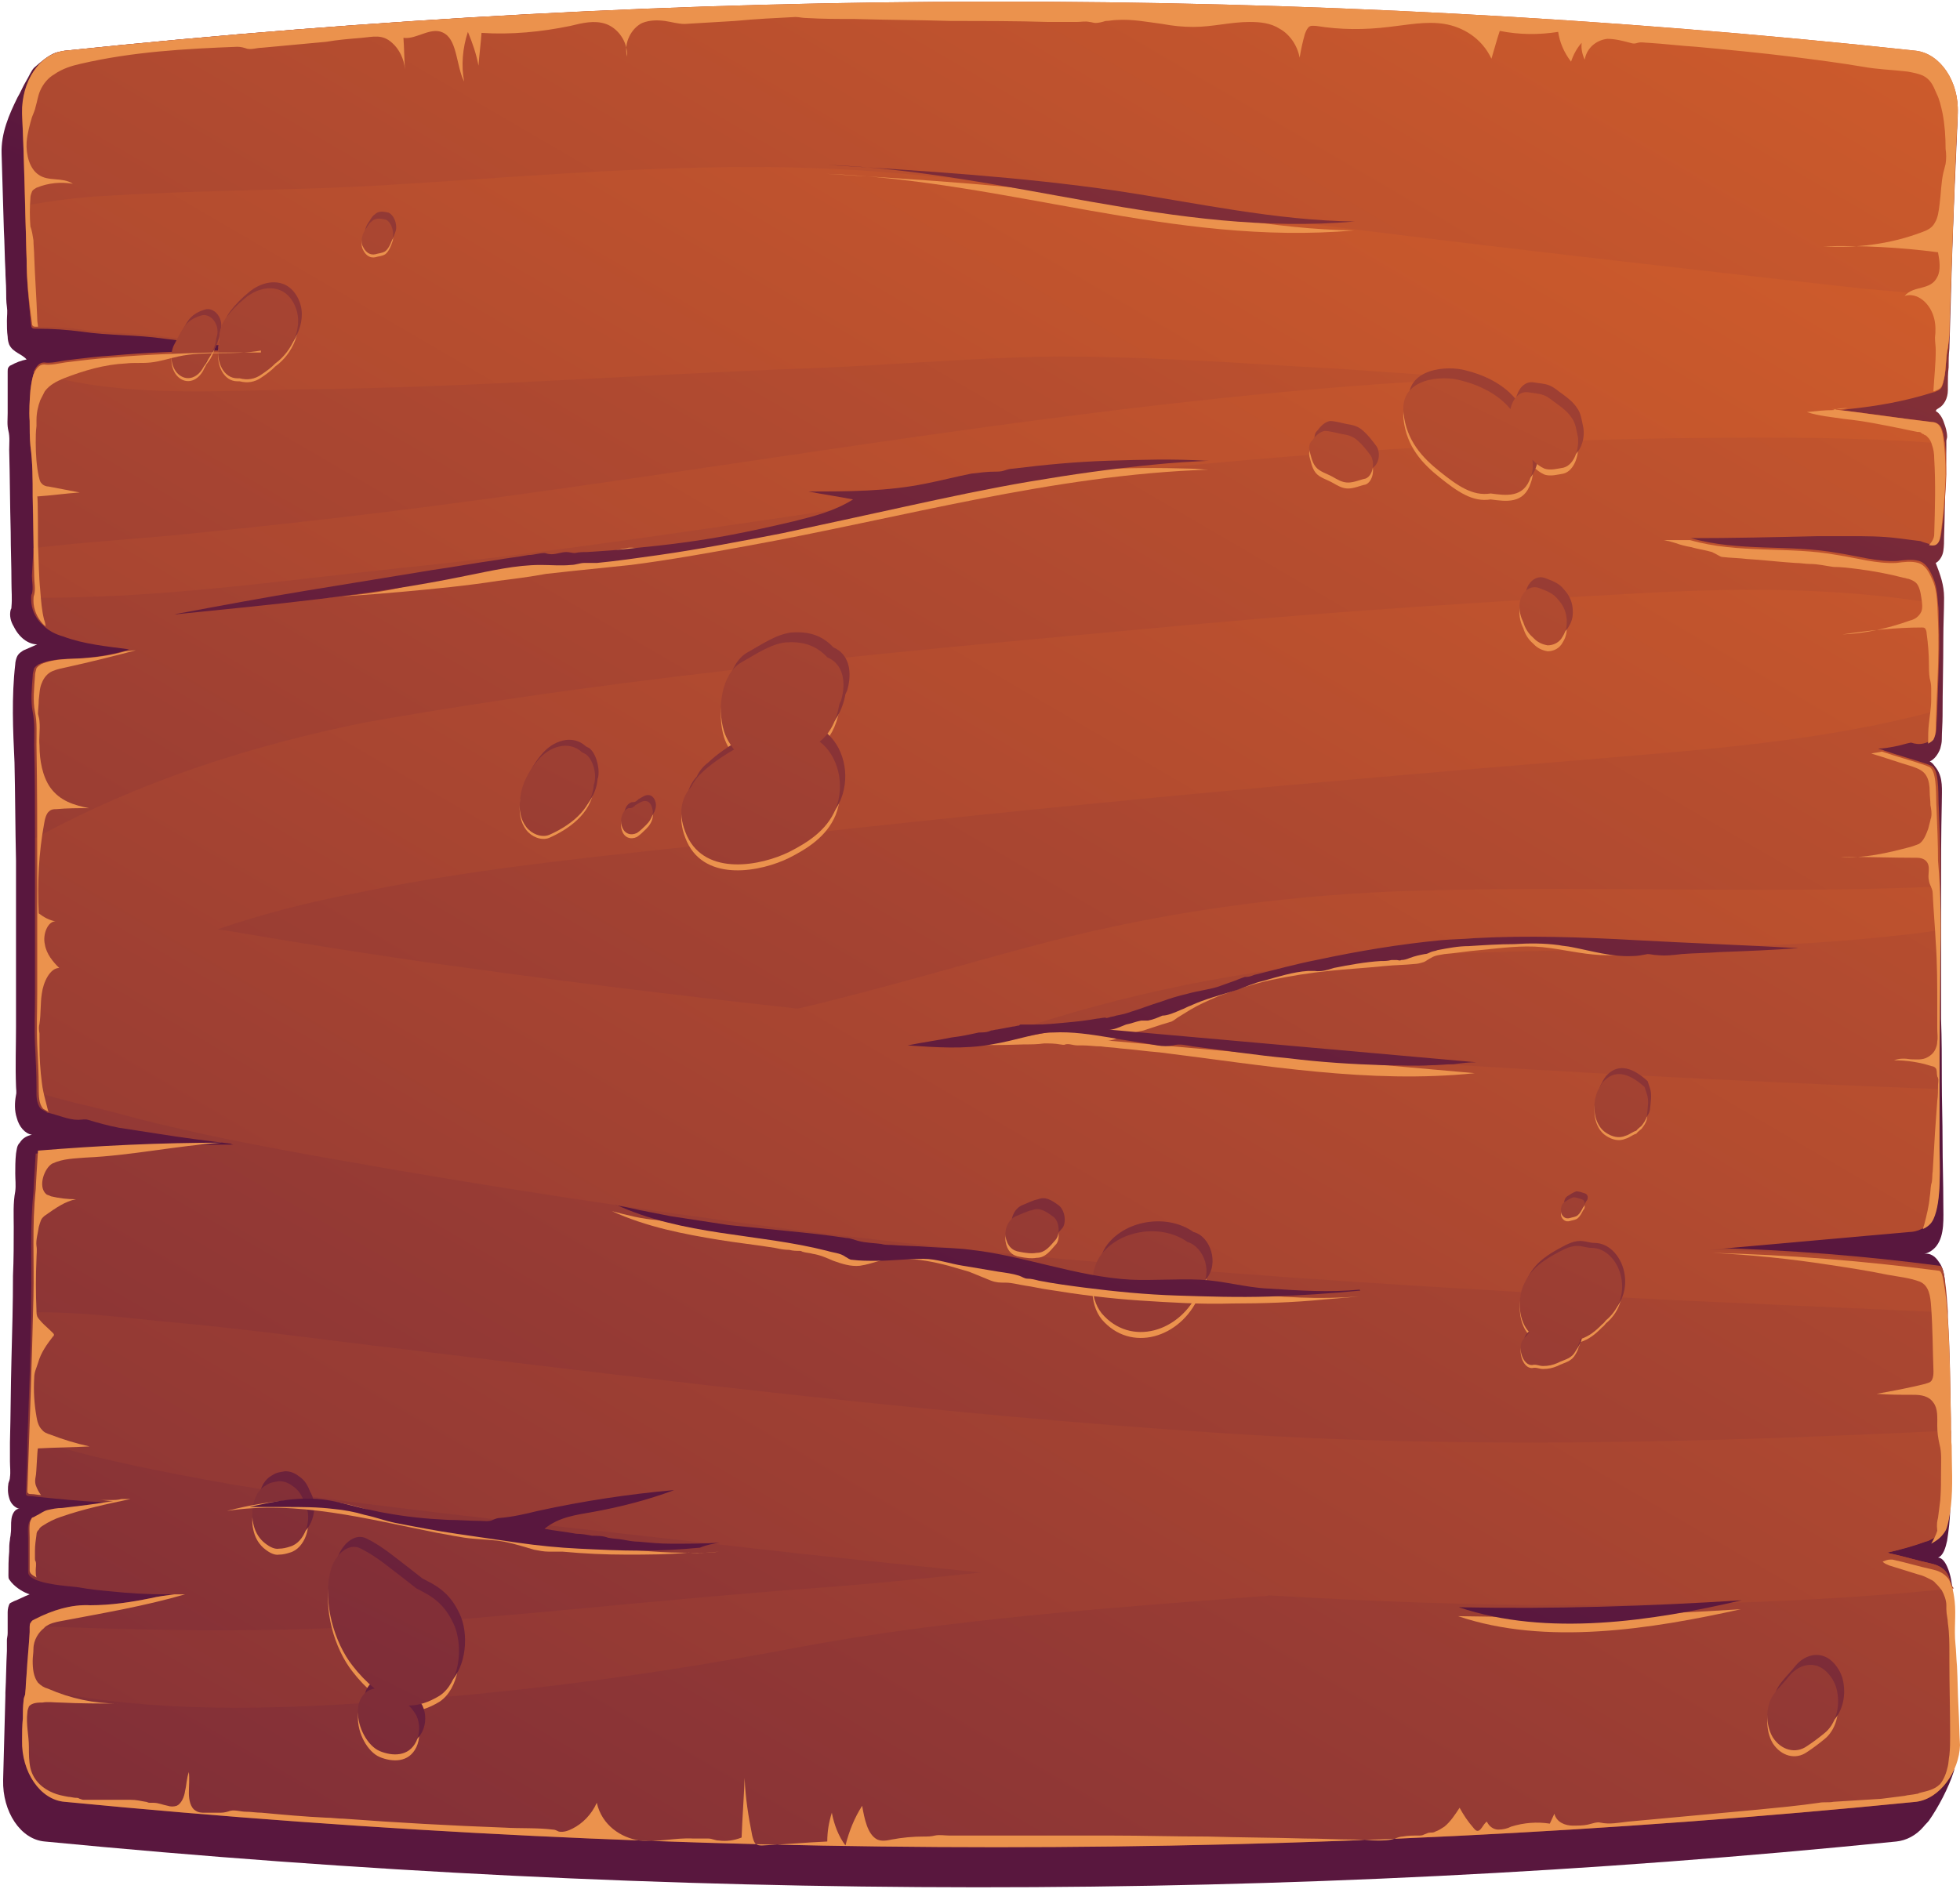 <svg width="995" height="959" preserveAspectRatio="none meet" viewBox="0 0 995 959" fill="none" xmlns="http://www.w3.org/2000/svg">
<path d="M993.847 883.147C993.462 876.594 993.462 870.546 993.077 863.993C992.692 853.408 992.307 842.823 991.922 831.735C991.922 829.214 991.922 826.694 991.537 824.174C991.152 814.597 992.307 804.012 988.458 795.443C987.303 792.923 985.764 790.907 983.839 790.907C986.534 789.899 987.688 785.867 988.458 782.338C989.228 777.298 989.998 771.249 989.998 766.209C989.998 761.673 989.613 757.136 989.613 752.6C989.613 747.559 989.228 742.015 989.228 736.974C988.843 726.39 988.843 715.805 988.458 705.22C988.073 694.635 988.073 684.05 987.688 673.465C987.688 671.449 987.688 669.433 987.688 667.921C987.688 662.376 987.303 657.336 987.303 651.791C987.303 647.759 986.534 643.727 984.224 640.702C982.3 637.678 979.605 636.166 976.911 636.67C979.221 636.166 981.53 634.654 983.069 632.638C987.303 627.093 986.534 618.524 986.534 610.964C986.534 600.379 986.149 590.298 986.149 579.713C986.149 569.128 985.764 559.047 985.764 548.462C985.764 537.878 985.764 527.797 985.379 517.212C985.379 507.131 985.379 496.546 985.379 486.465C985.379 476.384 985.379 465.799 985.379 455.718C985.379 439.589 985.379 423.46 985.764 407.33C985.764 400.778 986.534 395.233 983.069 390.193C982.685 389.689 981.915 388.681 981.53 388.177C981.145 387.673 979.99 386.665 979.605 386.665C981.915 385.656 983.839 383.136 984.994 380.112C985.379 378.6 985.764 377.088 985.764 375.576C985.764 371.543 986.149 367.511 986.149 363.479C986.149 350.373 986.534 337.268 986.534 324.163C986.534 317.107 986.919 310.05 986.919 303.497C986.919 296.945 984.994 291.904 982.685 285.856C984.609 284.848 986.149 282.328 986.534 279.807C986.919 277.287 986.919 274.767 986.919 272.247C987.303 262.166 987.303 252.589 987.688 242.508C987.688 237.468 988.073 232.427 988.073 227.387C988.073 226.379 988.073 224.867 988.073 223.859C988.073 223.355 988.458 222.347 988.458 221.842C988.458 219.322 987.688 216.802 986.919 214.786C986.149 212.266 984.609 209.745 982.685 208.737C983.07 207.729 983.454 207.729 984.224 207.225C986.918 205.713 988.843 202.185 988.843 198.152C988.843 197.144 988.843 196.136 988.843 195.632C988.843 192.608 988.843 189.584 989.228 186.559C989.228 183.535 989.228 180.007 989.613 176.983C989.998 163.878 990.383 150.268 990.768 137.163C991.537 110.953 992.692 85.247 993.847 59.037C994.616 42.403 985.379 28.29 972.677 26.778C659.757 -7.497 346.452 -6.993 32.762 25.77C31.222 26.274 29.683 26.274 28.143 26.778C24.294 28.29 20.83 31.314 17.366 34.339C15.826 35.851 14.672 38.875 13.132 41.395C11.592 43.915 10.438 46.94 8.898 49.46C4.664 58.029 0.431 67.605 0.815 78.19C1.2 91.295 1.585 104.4 1.97 117.002C2.355 123.554 2.355 130.611 2.74 137.163C2.74 140.692 3.125 144.22 3.125 147.748C3.125 150.268 3.125 153.293 3.51 155.813C3.895 158.333 3.51 160.349 3.51 162.869C3.51 165.39 3.51 168.414 3.895 170.934C3.895 172.446 4.279 173.958 4.664 174.966C6.589 178.999 10.823 179.503 13.517 182.527C10.823 183.031 8.128 184.039 5.434 185.551C5.049 185.551 4.664 186.055 4.279 186.559C3.895 187.064 3.895 188.072 3.895 188.576C3.895 195.632 3.895 202.689 3.895 209.745C3.895 212.77 3.51 215.794 4.279 218.818C5.049 221.842 4.664 225.371 4.664 228.395C5.049 242.508 5.049 256.117 5.434 270.231C5.434 278.799 5.819 287.368 5.819 295.937C5.819 299.969 6.204 304.002 5.819 308.034C5.819 308.538 5.819 309.042 5.434 309.546C4.664 312.57 5.434 315.595 6.974 318.115C9.668 323.659 14.287 327.187 18.905 327.187C16.596 328.196 14.287 329.204 11.977 330.212C11.208 330.716 9.283 331.724 8.513 333.74C8.128 334.748 7.744 336.26 7.744 337.268C5.819 353.902 6.589 370.535 7.359 387.169C7.744 403.802 7.744 420.435 8.128 437.069C8.128 451.182 8.128 465.295 8.128 478.904C8.128 493.018 8.128 507.131 8.128 521.244C8.128 531.325 7.744 541.406 8.128 551.487C8.128 552.999 8.513 554.511 8.128 556.023C7.359 560.055 7.359 564.088 8.513 567.616C9.668 572.152 12.747 575.681 16.211 576.185C13.902 576.689 11.592 577.697 10.053 580.217C8.513 581.729 8.513 583.745 8.128 585.762C7.744 589.29 7.744 592.818 7.744 595.842C7.744 598.867 8.128 601.891 7.744 604.915C6.589 610.964 6.974 617.012 6.974 623.061C6.974 631.125 6.974 639.19 6.589 647.759C6.589 661.872 6.204 675.985 5.819 690.098C5.434 704.212 5.434 718.325 5.049 732.438C5.049 735.462 5.049 738.991 5.049 742.015C5.049 744.535 5.434 747.559 5.049 750.08C5.049 751.088 4.664 752.096 4.279 753.104C3.895 755.624 3.895 758.144 4.664 760.664C5.434 763.689 7.744 765.705 10.053 766.209C8.128 765.705 6.204 768.225 5.819 771.249C5.434 773.77 5.819 776.29 5.434 778.81C5.434 779.818 5.049 780.826 5.049 781.834C4.664 783.85 4.664 785.867 4.664 787.883C4.279 791.915 4.279 795.948 4.279 799.98C4.279 800.484 4.279 801.492 4.664 801.996C5.049 802.5 5.434 803.004 5.819 803.508C8.513 806.532 11.977 808.549 15.057 809.557C12.362 810.565 9.668 812.077 6.974 813.085C6.204 813.589 5.819 813.589 5.049 814.093C4.279 815.101 3.895 817.117 3.895 818.629C3.895 822.158 3.895 825.686 3.895 829.214C3.895 830.727 3.51 831.735 3.51 832.743C3.51 834.759 3.51 836.271 3.51 838.287C3.125 845.344 3.125 852.4 2.74 859.457C2.74 859.961 2.74 860.465 2.74 860.969C2.355 875.082 1.97 889.7 1.585 903.813C1.2 919.942 10.438 934.055 22.755 935.063C340.294 965.81 653.599 966.314 962.67 935.063C967.674 934.559 972.677 932.039 976.526 927.503C977.296 926.495 978.451 925.487 979.221 924.478C983.839 917.926 989.228 907.845 991.922 899.276C992.692 894.236 994.232 889.195 993.847 883.147Z" fill="url(#paint0_linear_234_21923)"/>
<path d="M972.677 914.901C663.605 945.648 350.3 945.648 32.761 914.901C20.444 913.893 10.822 899.78 11.207 883.651C11.207 880.122 11.207 876.594 11.592 872.562C11.592 869.537 11.592 866.513 11.977 863.489C11.977 862.481 12.362 861.473 12.746 860.465C12.746 859.457 12.746 858.448 13.131 857.44C13.516 854.92 13.516 852.4 13.516 849.88C13.901 842.823 14.671 835.767 15.056 828.71C15.056 828.206 15.056 827.198 15.056 826.694C15.056 825.686 15.056 824.174 15.826 823.67C16.211 822.661 16.98 822.661 17.75 822.157C26.603 817.621 36.225 814.597 45.847 815.101C56.24 815.101 66.247 813.589 76.254 811.573C80.488 810.564 84.722 810.06 88.571 809.556H84.337C75.1 809.556 65.477 809.052 56.24 808.044C50.851 807.54 45.463 807.036 40.074 806.028C37.38 805.524 24.293 805.02 17.75 801.996C15.826 800.988 14.286 799.979 14.286 798.467C14.286 792.923 14.286 787.378 14.286 781.834C14.286 779.818 13.901 775.281 14.671 773.265C15.826 770.745 15.056 772.257 17.365 770.745C19.675 769.737 21.214 768.225 23.524 767.721C25.833 767.217 28.142 766.713 30.837 766.713C39.304 765.705 48.157 764.697 56.625 763.184C54.315 763.184 52.391 762.68 50.081 762.68C40.074 762.176 30.067 761.168 20.059 760.16C18.52 760.16 16.98 759.656 15.056 759.656C14.286 759.656 13.516 759.656 13.131 758.648C13.131 758.144 13.131 757.64 13.131 757.64C13.516 749.071 13.901 740.502 13.901 731.934C14.671 710.764 15.441 689.594 15.826 668.424C15.826 665.4 15.826 662.88 15.826 659.856C16.211 641.71 15.056 623.565 16.98 605.419C16.98 603.907 18.135 585.761 18.135 585.761C49.312 582.737 80.488 581.225 112.05 581.225C114.359 581.225 117.053 581.225 119.363 581.225C118.593 581.225 117.823 581.225 117.053 580.721C104.737 579.209 92.42 577.697 80.103 575.68C73.56 574.672 67.017 573.664 60.474 572.656C55.085 571.648 49.697 570.136 44.693 568.624C43.153 568.12 41.229 568.624 39.689 568.624C34.686 568.624 29.297 566.104 24.678 565.096C24.293 565.096 23.909 565.096 23.524 564.591C22.754 564.087 21.599 563.583 20.829 563.079C19.29 561.567 18.52 558.543 18.52 555.519C18.52 554.511 18.52 553.503 18.52 552.494C18.52 544.934 18.135 537.877 17.75 530.317C17.365 521.748 17.75 513.179 17.75 504.106C17.75 482.936 17.75 461.767 17.75 441.101C17.75 436.061 17.75 431.524 17.75 426.484C17.75 410.354 17.75 394.225 17.365 378.096C17.365 372.551 17.75 367.007 16.595 361.462C15.441 355.918 16.211 348.861 16.595 343.317C16.595 341.804 16.98 340.796 17.365 339.284C18.135 338.276 18.905 337.772 19.675 337.268C26.603 334.244 33.916 334.748 41.229 334.244C48.157 333.74 55.47 332.732 62.398 330.715C63.168 330.715 64.323 330.211 65.477 329.707C54.315 328.195 42.768 327.187 31.991 323.155C28.527 322.147 25.063 320.635 21.984 317.61C21.599 317.106 20.829 316.602 20.444 316.098C17.75 313.074 15.826 309.042 15.826 304.505C15.826 304.001 15.826 303.497 15.826 302.993C15.826 302.489 15.826 301.985 16.211 301.481C16.98 298.457 16.211 295.432 16.211 292.408L16.98 278.295C16.98 269.726 16.595 260.654 16.595 252.085C16.595 243.516 16.595 234.947 15.441 226.379C15.056 222.346 15.056 217.81 15.056 213.777C14.671 208.737 15.056 203.193 15.441 198.152C15.826 195.128 16.211 192.608 16.98 190.087C18.135 187.567 19.675 185.047 22.369 185.047C25.833 185.551 29.682 184.543 33.146 184.039C41.229 183.031 49.312 182.023 57.394 181.519C73.945 180.007 90.495 179.503 107.046 178.999C115.129 178.999 123.212 178.999 131.294 178.999H132.449C139.762 178.999 147.075 178.494 154.388 178.999C138.607 177.99 123.212 176.478 107.431 174.966C99.348 173.958 91.265 172.95 83.182 171.942C69.326 169.926 55.085 170.43 41.614 168.414C33.916 167.406 26.603 166.902 18.905 166.902C18.52 166.902 18.135 166.902 17.75 166.902C17.365 166.902 16.595 166.901 16.211 166.397C15.826 165.893 15.826 165.389 15.826 164.885C14.671 154.3 13.516 143.211 13.516 132.123C13.131 123.05 13.131 114.481 12.746 105.408C12.362 89.783 11.977 74.158 11.207 58.532C10.822 41.395 20.059 27.282 32.761 25.769C346.836 -6.993 660.141 -8.001 972.677 25.769C984.993 27.282 994.616 41.395 993.846 57.524C992.691 79.198 991.921 100.872 991.152 122.546C990.767 132.123 990.382 141.699 989.997 150.772C989.612 156.317 989.612 162.365 989.612 167.91C989.612 170.934 989.227 173.454 988.842 176.478C987.688 181.519 988.073 186.559 986.918 192.104C986.533 193.616 986.148 195.632 985.378 196.64C984.608 197.648 983.069 198.152 981.914 198.656H981.529C967.288 203.193 953.047 205.713 938.421 207.225C935.727 207.729 933.032 207.729 930.338 207.729C947.273 209.745 963.824 212.265 980.759 214.282C982.299 214.282 983.839 214.786 984.993 216.298C985.763 217.306 986.148 218.818 986.533 220.33C986.918 221.842 986.918 223.354 987.303 224.866C988.072 230.411 988.072 235.451 988.072 240.996C987.688 251.077 986.918 261.662 985.378 271.742C984.608 276.783 982.299 276.783 979.605 276.279C978.065 275.775 976.141 275.271 974.986 274.767C971.137 274.263 966.903 273.759 963.054 273.255C954.971 272.246 946.889 272.246 938.806 272.246C933.417 272.246 928.414 272.246 923.025 272.246C901.086 272.751 879.532 273.255 857.593 273.255C857.978 273.255 857.978 273.255 858.363 273.255C882.996 280.311 908.399 276.279 933.032 280.815C943.04 282.327 953.047 285.352 963.054 284.848C966.903 284.344 970.752 283.839 974.216 284.848C977.68 285.856 979.605 289.384 981.144 292.912C983.069 296.945 983.454 301.481 983.839 306.521C984.223 309.042 984.224 312.066 984.224 314.586C984.993 330.211 983.839 345.333 983.454 360.958C983.454 363.478 983.069 366.503 983.069 369.023C983.069 371.039 982.684 373.055 981.914 374.567C981.144 375.575 979.99 376.079 979.22 376.583C976.91 377.591 974.601 378.096 972.292 377.591C971.522 377.591 970.752 377.087 969.982 377.087C967.288 377.591 964.594 378.6 961.515 379.104C958.82 379.608 956.126 380.112 953.432 380.112C954.586 380.616 955.741 380.616 956.511 381.12C963.824 383.64 971.522 385.656 978.835 388.176C979.605 388.68 980.759 388.68 981.529 389.689C984.608 393.217 983.839 405.314 984.224 409.85C984.608 418.923 984.993 427.996 984.993 436.565C984.993 440.597 984.993 445.133 984.993 449.166C984.993 456.726 984.993 463.783 984.993 471.344C984.993 476.384 984.993 481.424 984.993 486.969C984.993 508.643 984.608 530.317 984.608 551.99C984.608 561.567 984.608 571.144 984.608 580.721C984.608 590.802 985.763 608.947 981.529 618.02C980.375 620.54 978.45 622.052 976.141 623.06C974.216 624.069 971.907 624.069 969.982 624.573C936.112 627.597 901.856 630.621 867.985 633.645H867.6C867.6 633.645 867.6 633.645 867.215 633.645C867.985 633.645 868.755 633.645 869.525 633.645C908.014 634.653 946.119 637.678 984.608 642.718C986.533 642.718 986.918 648.263 987.303 649.775C988.072 654.815 988.457 660.36 988.842 665.904C988.842 666.912 988.842 667.92 988.842 668.928C989.997 686.066 989.997 703.203 990.382 720.341V721.349C990.382 722.861 990.382 724.373 990.382 726.389C990.382 728.405 990.382 730.422 990.382 731.934C990.382 742.015 991.152 752.599 989.997 762.68C989.612 765.705 989.227 768.729 988.457 771.753C988.072 773.265 987.688 774.777 986.918 775.785C984.993 778.81 982.684 780.322 979.99 781.834C979.22 782.338 978.065 782.842 977.295 782.842C971.137 784.858 964.594 786.874 958.051 788.387C958.82 788.387 959.205 788.891 959.975 788.891C966.903 790.403 973.446 792.419 980.375 793.931C982.684 794.435 985.378 795.443 987.303 797.459C988.457 798.467 989.227 799.98 989.612 801.492C990.382 803.508 990.767 805.524 991.152 807.54C991.152 808.548 991.152 809.052 991.536 809.556C992.306 816.613 991.152 823.67 991.921 831.23C992.306 834.758 992.306 838.287 992.691 842.319C993.076 849.376 993.076 856.432 993.461 863.489C993.846 870.042 993.846 876.09 994.231 882.643C994.616 899.276 984.993 913.389 972.677 914.901Z" fill="url(#paint1_linear_234_21923)"/>
<path d="M989.998 151.278C989.614 156.823 989.613 162.871 989.613 168.416C989.613 171.44 989.229 173.96 988.844 176.985C987.689 182.025 988.074 187.065 986.919 192.61C986.534 194.122 986.149 196.138 985.38 197.146C984.61 198.154 983.07 198.658 981.916 199.162H981.531C967.29 203.699 953.048 206.219 938.422 207.731C935.728 208.235 933.034 208.235 930.34 208.235C947.275 210.251 963.826 212.772 980.761 214.788C982.301 214.788 983.84 215.292 984.995 216.804C985.765 217.812 986.149 219.324 986.534 220.836C986.919 222.348 986.919 223.861 987.304 225.373C965.365 223.357 943.426 222.852 921.102 222.348C760.985 220.836 601.254 232.429 442.292 256.119C362.618 267.712 283.33 280.313 203.656 288.378C142.458 294.931 79.335 304.003 16.982 303.499C16.982 302.995 16.982 302.491 17.367 301.987C18.137 298.963 17.367 295.939 17.367 292.914L16.982 278.297C42.385 275.273 68.173 273.761 93.961 271.241C139.379 266.704 184.412 261.664 229.829 255.615C391.101 234.445 551.217 204.707 713.643 194.122C725.575 193.618 737.122 192.61 749.054 192.106C718.647 190.09 688.625 187.569 658.218 186.057C617.804 183.537 577.005 181.017 536.206 181.017C493.868 181.521 451.529 185.553 409.576 187.065C325.668 190.09 241.761 196.642 157.469 197.65C115.9 198.154 72.792 201.683 31.608 192.61C26.604 191.602 21.985 190.09 16.982 189.082C18.137 186.561 19.676 184.041 22.37 184.041C25.834 184.545 29.683 183.537 33.148 183.033C41.23 182.025 49.313 181.017 57.396 180.513C73.947 179.001 90.497 178.497 107.048 177.993C115.13 177.993 123.213 177.993 131.296 177.993H132.451C139.764 177.993 147.077 177.489 154.39 177.993C138.609 176.985 123.213 175.472 107.432 173.96C99.35 172.952 91.267 171.944 83.184 170.936C69.328 168.92 55.087 169.424 41.615 167.408C33.917 166.4 26.604 165.896 18.906 165.896C18.521 165.896 18.137 165.896 17.752 165.896C17.367 165.896 16.597 165.896 16.212 165.392C15.827 164.888 15.827 164.383 15.827 163.879C14.672 153.295 13.518 142.206 13.518 131.117C13.133 122.044 13.133 113.475 12.748 104.402C26.989 101.882 41.615 99.866 55.856 99.362C103.199 96.338 150.926 96.842 198.653 93.817C281.02 88.777 364.543 80.712 446.91 87.265C528.508 93.817 610.106 106.923 691.704 117.003C776.766 127.588 861.828 137.165 947.275 146.742C961.516 147.75 975.757 149.262 989.998 151.278ZM986.534 650.785C986.149 649.273 985.765 644.232 983.84 643.728C945.735 638.688 907.246 635.664 868.756 634.656C867.986 634.656 867.217 634.656 866.447 634.656H866.832H867.217C901.088 631.631 935.343 628.607 969.214 625.583C971.139 625.583 973.448 625.079 975.372 624.071C977.682 623.063 979.606 621.55 980.761 619.03C984.995 609.958 983.84 591.812 983.84 581.731C983.84 572.154 983.84 562.577 983.84 553.001C827.187 546.952 670.535 537.879 514.267 523.262C520.81 521.246 527.739 519.23 534.282 517.214C593.556 499.068 653.599 489.491 714.413 485.459C804.479 479.914 894.929 484.955 984.61 472.354C984.61 464.793 984.61 457.737 984.61 450.176C892.235 454.208 799.475 449.168 706.715 452.696C648.211 455.216 590.861 463.281 533.512 477.898C490.789 488.987 448.065 502.092 404.957 512.173C350.302 506.125 295.646 499.572 240.991 492.011C199.807 486.467 158.239 479.914 117.055 472.858C114.745 472.354 112.821 472.354 110.512 471.85C133.99 463.785 158.239 457.737 182.102 453.2C247.534 439.591 314.121 434.047 380.324 426.486C521.965 410.356 663.607 397.251 805.633 385.658C865.292 380.618 924.566 376.586 982.685 360.96C983.455 345.335 984.225 330.214 983.455 314.588C983.455 312.068 983.455 309.044 983.07 306.524C931.879 297.955 879.918 298.459 827.957 301.483C755.597 305.516 683.621 310.052 611.261 316.604C469.234 329.71 325.668 341.807 184.412 367.009C127.832 378.602 71.637 396.243 18.137 425.478C18.137 430.518 18.137 435.055 18.137 440.095C18.137 461.265 18.137 481.931 18.137 503.1C18.137 511.669 17.752 520.238 18.137 529.311C18.521 536.871 18.906 543.928 18.906 551.489C18.906 552.497 18.906 553.505 18.906 554.513C31.993 559.049 45.849 561.569 58.935 565.098C95.885 575.179 133.22 582.235 170.555 588.788C246.765 602.397 323.359 613.99 399.953 624.071C550.832 643.224 702.481 652.801 853.745 660.362C898.393 662.378 943.426 664.394 988.074 666.41C987.689 661.37 987.304 655.825 986.534 650.785ZM989.613 801.494C989.229 799.982 988.074 798.47 987.304 797.462C985.38 795.445 982.685 794.437 980.376 793.933C973.448 792.421 966.905 790.405 959.977 788.893C959.207 788.893 958.822 788.389 958.052 788.389C964.595 786.877 970.754 785.365 977.297 782.844C978.067 782.34 979.221 782.34 979.991 781.836C982.685 780.828 985.38 778.812 986.919 775.788C987.689 774.78 988.074 772.763 988.459 771.755C989.229 768.731 989.614 765.707 989.998 762.683C990.768 753.106 990.383 742.017 990.383 731.936C990.383 729.92 990.383 728.408 990.383 726.391C865.677 732.44 740.971 735.968 615.88 727.4C478.857 718.327 341.449 701.693 204.811 685.06C165.552 680.524 126.677 674.979 87.803 671.451C65.094 669.435 40.845 665.906 16.982 666.41C16.597 687.58 15.827 708.75 15.057 729.92C31.993 735.968 48.928 740.001 65.094 743.529C100.119 751.09 135.53 757.138 170.94 761.674C240.221 770.747 309.888 777.804 379.169 785.869C418.813 790.405 458.457 794.437 498.102 798.47C469.234 801.494 440.367 804.518 411.5 806.534C336.83 812.079 262.545 820.648 187.876 825.688C130.141 829.216 72.792 827.704 15.442 825.688C15.442 826.192 15.442 826.696 15.442 827.704C15.057 834.761 14.288 841.817 13.903 848.874C13.903 851.394 13.518 853.914 13.518 856.435C68.558 869.036 125.138 868.532 180.948 865.003C255.617 860.467 329.517 850.89 403.417 836.777C481.166 822.16 561.224 816.615 639.743 810.567C641.283 810.567 642.822 810.567 643.977 810.063C695.168 813.087 746.744 815.103 798.32 815.103C862.983 815.103 927.645 813.087 991.923 806.534C990.768 805.526 990.383 803.51 989.613 801.494Z" fill="url(#paint2_linear_234_21923)"/>
<path d="M223.287 863.992C217.514 867.52 212.51 869.032 207.507 869.032C209.046 870.544 210.201 872.056 211.356 874.073C213.28 878.105 213.28 883.145 211.356 887.178C207.507 895.242 199.039 894.738 192.881 892.218C186.722 889.698 181.334 880.121 181.719 871.552C181.719 865.504 185.568 860.967 190.186 860.463C185.952 856.935 182.103 852.903 179.024 848.87C169.787 837.277 163.628 816.612 167.862 800.482C169.787 792.922 176.715 785.865 183.258 789.393C191.341 793.426 198.269 799.474 205.582 805.019C207.507 806.531 209.431 808.043 211.356 809.555C212.51 810.059 215.974 812.075 213.28 810.563C221.363 814.595 226.751 819.132 230.985 829.213C235.219 840.302 232.91 857.439 223.287 863.992ZM154.776 766.207C154.391 765.703 154.006 764.695 153.621 763.687C152.466 761.167 150.927 759.151 148.618 757.639C146.693 756.127 144.384 755.118 141.689 755.118C138.995 755.622 137.456 755.622 135.146 757.135C133.222 758.143 131.682 759.655 130.527 761.671C128.218 765.703 127.448 772.256 128.603 776.792C129.373 780.32 130.912 783.345 133.607 785.865C135.916 787.881 138.995 789.897 141.689 789.393C143.614 789.393 145.538 788.889 147.078 788.385C154.776 786.369 159.01 774.272 154.776 766.207ZM822.955 649.773C821.031 641.205 814.872 635.156 807.944 635.156C805.635 635.156 803.325 634.148 800.631 634.148C796.397 634.148 792.548 636.668 788.699 638.684C782.541 642.213 776.767 646.245 773.303 654.31C770.224 661.87 770.994 672.455 776.383 678C775.613 679.008 774.843 680.016 773.688 681.024C769.839 685.056 772.919 695.137 777.922 694.633C779.847 694.129 781.386 695.137 783.311 695.137C786.005 695.137 788.314 694.633 790.624 693.625C792.548 692.617 794.473 692.113 796.397 691.105C797.937 690.097 798.707 689.593 799.861 687.577C800.246 687.073 802.171 683.04 801.016 684.552C801.786 683.544 802.171 682.536 802.171 681.528C806.789 680.016 809.869 677.496 813.333 673.967C814.102 673.463 814.872 672.455 815.257 671.951C821.415 666.911 824.88 658.846 822.955 649.773ZM802.94 610.458C801.401 609.954 799.861 609.45 798.707 609.45C797.167 609.954 795.627 610.962 794.088 611.97C792.548 612.978 792.163 615.498 792.548 617.515C793.318 619.531 794.858 620.539 796.782 620.035C798.322 619.531 799.861 619.531 801.016 618.523C802.171 617.515 802.94 616.002 803.71 614.49C804.865 613.482 804.865 610.962 802.94 610.458ZM836.041 557.029C835.657 556.021 835.272 554.509 834.887 553.501C826.034 545.436 819.106 544.932 813.717 550.981C812.563 552.493 811.793 554.005 811.023 555.517C807.944 562.574 809.099 572.655 815.257 576.687C818.336 578.703 821.8 579.711 825.264 578.199C827.189 577.695 828.728 576.183 830.653 575.679C831.423 574.671 832.193 574.167 833.347 573.159C834.502 571.647 835.657 570.135 836.041 568.118C836.426 564.59 837.196 560.054 836.041 557.029ZM801.016 224.865C800.246 221.337 799.861 217.808 797.937 215.288C796.012 212.264 793.318 210.248 790.624 208.232C788.314 206.719 786.39 204.703 783.696 203.695C781.001 202.687 778.307 202.687 775.613 202.183C770.994 201.679 767.915 205.711 766.76 210.752C760.217 202.687 749.825 198.151 741.357 196.135C732.504 193.614 710.565 194.622 712.49 212.768C714.029 226.881 722.112 235.45 730.965 242.507C739.818 249.563 747.515 255.108 756.753 253.595C764.451 254.604 773.688 256.116 777.152 245.027C778.307 242.002 778.307 238.978 777.922 236.458C779.847 238.474 781.771 239.986 784.081 240.994C787.16 242.002 790.624 240.994 793.703 240.49C799.476 238.978 801.786 230.409 801.016 224.865ZM695.555 233.938C693.63 231.418 691.706 228.897 689.396 226.881C686.702 224.361 684.008 223.857 680.928 223.353C678.234 222.849 675.155 221.841 672.461 221.841C669.766 222.345 667.842 224.361 665.918 226.881C664.763 227.889 664.378 229.905 664.763 231.922C665.533 234.442 665.918 237.466 667.842 239.986C669.766 242.507 673.615 243.515 676.31 245.027C679.004 246.539 681.313 248.051 684.393 248.051C687.472 248.051 690.551 246.539 693.245 246.035C697.094 244.523 698.249 237.466 695.555 233.938ZM795.242 316.601C794.858 313.073 793.318 310.048 791.009 307.528C788.314 304 784.85 302.992 781.001 301.48C777.922 300.471 774.843 301.984 772.919 305.008C770.994 308.032 770.994 312.569 772.149 316.097C772.534 317.609 773.303 318.617 773.688 320.129C774.843 323.153 776.383 325.17 778.692 327.186C780.616 329.202 782.926 330.21 785.62 330.714C788.699 330.714 791.778 329.202 793.318 326.178C795.242 323.153 795.627 320.129 795.242 316.601ZM602.795 633.644C590.093 624.571 569.309 627.091 559.301 639.693C553.143 647.253 552.758 661.87 559.301 669.935C573.927 687.073 599.331 679.512 608.568 658.342L608.953 657.838C616.266 649.773 611.262 635.66 602.795 633.644ZM534.283 620.035C530.819 617.515 527.74 615.498 523.891 617.011C521.197 617.515 518.502 619.027 515.808 620.035C512.344 621.547 510.035 625.579 510.42 630.116C511.189 635.156 513.884 637.676 517.733 638.18C520.427 638.684 523.506 639.188 526.2 638.684C530.434 638.684 532.744 635.66 535.823 632.132C538.517 629.612 537.747 622.555 534.283 620.035ZM149.002 155.307C143.229 144.722 131.297 146.738 123.984 153.291C120.905 155.811 117.826 158.835 115.132 162.364C112.822 165.388 111.668 168.412 111.283 172.445C111.283 173.957 110.898 175.469 110.898 176.981C111.283 175.469 111.283 175.469 110.898 177.485C109.743 185.55 113.592 193.614 120.52 193.614C120.905 193.614 121.29 193.614 121.29 193.614H121.675C125.524 194.622 129.373 194.118 132.837 191.598C135.146 190.086 137.84 188.07 139.765 186.054C148.233 180.005 155.161 166.9 149.002 155.307ZM101.66 161.86C98.581 162.868 95.502 164.38 93.192 167.908C91.268 170.932 89.728 173.957 88.189 176.981C85.879 182.021 87.034 189.078 91.268 192.102C95.502 195.126 100.506 193.11 103.2 188.07C103.585 187.062 104.355 186.054 104.739 185.046C105.124 184.542 105.509 184.038 105.894 183.533C107.434 181.517 108.203 179.501 108.973 176.981C109.358 175.973 109.743 174.461 109.743 173.453C112.437 166.9 106.664 160.347 101.66 161.86ZM195.575 112.967C193.265 112.463 190.571 111.959 188.647 113.976C187.107 114.984 186.337 117 185.183 118.512C183.643 121.032 182.873 124.56 184.413 127.081C185.952 130.105 188.262 131.113 190.571 130.609C192.111 130.105 194.035 130.105 195.575 129.097C197.499 127.585 198.654 124.56 199.424 122.04C200.194 118.008 197.884 113.471 195.575 112.967ZM426.127 360.453C426.512 359.949 426.512 359.445 426.897 358.94C429.207 351.38 428.822 342.811 422.663 338.275C421.894 337.771 421.124 337.267 419.969 336.763C413.811 330.21 406.883 328.698 398.8 329.202C390.717 330.21 383.789 335.25 376.476 339.283C366.469 344.827 363.774 362.469 367.623 374.566C368.778 378.094 370.702 381.118 372.627 383.639C366.469 387.167 360.695 391.199 356.461 395.232C354.152 397.248 352.227 399.768 351.073 402.288C345.684 408.337 343.76 416.401 348.763 427.49C358.386 448.156 386.483 442.612 400.724 435.555C409.577 431.019 419.584 424.97 424.203 413.881C429.207 401.28 425.358 386.663 416.12 379.606C421.124 375.07 424.588 369.021 426.127 360.453ZM328.364 408.841C326.054 408.337 324.515 409.849 322.59 410.857C322.59 410.857 322.206 410.857 322.206 411.361C321.821 411.361 321.436 411.865 321.436 411.865C320.666 412.369 319.896 412.369 319.126 412.369C316.047 413.377 314.508 417.914 315.662 421.442C316.817 425.474 320.281 426.482 323.36 424.97C324.9 423.962 326.439 422.45 327.979 420.938C329.519 419.426 331.443 416.905 331.443 413.881C331.058 411.361 330.288 409.345 328.364 408.841ZM296.802 384.143C296.418 384.143 296.033 383.639 295.648 383.639C288.72 377.086 278.712 380.614 272.939 387.671C268.705 392.711 264.856 399.264 264.086 406.825C263.316 412.369 264.086 417.41 267.165 421.442C269.86 424.97 274.863 426.986 278.712 425.474C287.95 421.442 300.266 413.377 301.421 400.272C301.421 399.768 301.806 399.264 301.806 398.76C302.961 393.719 300.651 386.159 296.802 384.143ZM932.65 861.976C931.881 857.439 929.186 853.407 926.107 850.887C920.334 846.35 913.021 848.366 908.402 853.911C906.093 856.935 903.398 859.455 901.089 862.48C896.085 868.528 896.085 878.609 899.934 885.161C904.168 891.714 911.481 893.73 917.255 889.698C920.334 887.682 923.028 885.666 926.107 883.145C931.88 878.609 934.19 870.04 932.65 861.976Z" fill="#EB924D"/>
<path d="M226.367 855.927C220.593 859.456 215.59 860.968 210.586 860.968C212.126 862.48 213.28 863.992 214.435 866.008C216.359 870.04 216.359 875.081 214.435 879.113C210.586 887.178 202.118 886.674 195.96 884.154C189.802 881.633 184.413 872.057 184.798 863.488C184.798 857.439 188.647 852.903 193.266 852.399C189.032 848.871 185.183 844.838 182.104 840.806C172.866 829.213 166.708 808.547 170.942 792.418C172.866 784.857 179.794 777.801 186.338 781.329C194.42 785.361 201.349 791.41 208.662 796.954C210.586 798.466 212.511 799.978 214.435 801.491C215.59 801.995 219.054 804.011 216.359 802.499C224.442 806.531 229.831 811.067 234.065 821.148C238.299 832.237 235.989 849.375 226.367 855.927ZM157.855 758.143C157.47 757.639 157.086 756.631 156.701 755.623C155.546 753.102 154.006 751.086 151.697 749.574C149.773 748.062 147.463 747.054 144.769 747.054C142.075 747.558 140.535 747.558 138.226 749.07C136.301 750.078 134.762 751.59 133.607 753.607C131.298 757.639 130.528 764.191 131.682 768.728C132.452 772.256 133.992 775.28 136.686 777.801C138.995 779.817 142.075 781.833 144.769 781.329C146.693 781.329 148.618 780.825 150.157 780.321C157.855 778.305 162.089 766.208 157.855 758.143ZM824.495 645.741C822.57 637.173 816.412 631.124 809.484 631.124C807.174 631.124 804.865 630.116 802.171 630.116C797.937 630.116 794.088 632.636 790.239 634.652C784.081 638.181 778.307 642.213 774.843 650.278C771.764 657.838 772.534 668.423 777.922 673.968C777.153 674.976 776.383 675.984 775.228 676.992C771.379 681.024 774.458 691.105 779.462 690.601C781.386 690.097 782.926 691.105 784.851 691.105C787.545 691.105 789.854 690.601 792.164 689.593C794.088 688.585 796.013 688.081 797.937 687.073C799.477 686.065 800.246 685.561 801.401 683.545C801.786 683.04 803.71 679.008 802.556 680.52C803.326 679.512 803.71 678.504 803.71 677.496C808.329 675.984 811.408 673.464 814.872 669.935C815.642 669.431 816.412 668.423 816.797 667.919C822.955 662.879 826.419 654.814 824.495 645.741ZM804.48 605.922C802.941 605.418 801.401 604.914 800.246 604.914C798.707 605.418 797.167 606.426 795.628 607.434C794.088 608.442 793.703 610.962 794.088 612.979C794.858 614.995 796.397 616.003 798.322 615.499C799.861 614.995 801.401 614.995 802.556 613.987C803.71 612.979 804.48 611.466 805.25 609.954C806.405 608.946 806.405 606.426 804.48 605.922ZM837.581 552.493C837.196 551.485 836.812 549.973 836.427 548.965C827.574 540.9 820.646 540.396 815.257 546.445C814.103 547.957 813.333 549.469 812.563 550.981C809.484 558.038 810.639 568.119 816.797 572.151C819.876 574.167 823.34 575.175 826.804 573.663C828.729 573.159 830.268 571.647 832.193 571.143C832.963 570.135 833.732 569.631 834.887 568.623C836.042 567.111 837.196 565.598 837.581 563.582C837.966 560.054 838.736 555.518 837.581 552.493ZM803.71 216.801C802.941 213.272 802.556 209.744 800.631 207.224C798.707 204.2 796.013 202.183 793.318 200.167C791.009 198.655 789.084 196.639 786.39 195.631C783.696 194.623 781.002 194.623 778.307 194.119C773.689 193.615 770.609 197.647 769.455 202.687C762.911 194.623 752.519 190.086 744.052 188.07C735.199 185.55 713.26 186.558 715.184 204.704C716.724 218.817 724.807 227.386 733.659 234.442C742.512 241.499 750.21 247.043 759.447 245.531C767.145 246.539 776.383 248.051 779.847 236.962C781.002 233.938 781.002 230.914 780.617 228.394C782.541 230.41 784.466 231.922 786.775 232.93C789.854 233.938 793.318 232.93 796.397 232.426C802.556 230.914 804.865 222.345 803.71 216.801ZM698.249 225.873C696.325 223.353 694.4 220.833 692.091 218.817C689.396 216.297 686.702 215.793 683.623 215.289C680.929 214.785 677.849 213.776 675.155 213.776C672.461 214.28 670.536 216.297 668.612 218.817C667.457 219.825 667.072 221.841 667.457 223.857C668.227 226.378 668.612 229.402 670.536 231.922C672.461 234.442 676.31 235.45 679.004 236.962C681.698 238.475 684.008 239.987 687.087 239.987C690.166 239.987 693.245 238.475 695.94 237.971C700.174 236.458 701.328 229.402 698.249 225.873ZM798.322 308.537C797.937 305.008 796.397 301.984 794.088 299.464C791.394 295.935 787.93 294.927 784.081 293.415C781.002 292.407 777.922 293.919 775.998 296.944C774.073 299.968 774.073 304.504 775.228 308.032C775.613 309.545 776.383 310.553 776.768 312.065C777.922 315.089 779.462 317.105 781.771 319.121C783.696 321.138 786.005 322.146 788.7 322.65C791.779 322.65 794.858 321.138 796.397 318.113C798.322 315.089 798.707 312.065 798.322 308.537ZM605.874 625.58C593.172 616.507 572.388 619.027 562.381 631.628C556.222 639.189 555.838 653.806 562.381 661.871C577.007 679.008 602.41 671.448 611.647 650.278L612.032 649.774C619.345 641.709 614.342 627.596 605.874 625.58ZM537.363 611.97C533.898 609.45 530.819 607.434 526.97 608.946C524.276 609.45 521.582 610.962 518.888 611.97C515.424 613.483 513.114 617.515 513.499 622.051C514.269 627.092 516.963 629.612 520.812 630.116C523.506 630.62 526.586 631.124 529.28 630.62C533.514 630.62 535.823 627.596 538.902 624.067C541.596 621.547 540.827 614.491 537.363 611.97ZM150.927 150.771C145.154 140.186 133.222 142.202 125.909 148.755C122.83 151.275 119.751 154.299 117.056 157.828C114.747 160.852 113.592 163.876 113.207 167.909C113.207 169.421 112.823 170.933 112.823 172.445C113.207 170.933 113.207 170.933 112.823 172.949C111.668 181.014 115.517 189.078 122.445 189.078C122.83 189.078 123.215 189.078 123.215 189.078H123.6C127.449 190.086 131.298 189.582 134.762 187.062C137.071 185.55 139.765 183.534 141.69 181.518C149.773 174.965 157.086 161.86 150.927 150.771ZM103.585 157.324C100.506 158.332 97.427 159.844 95.117 163.372C93.193 166.396 91.653 169.421 90.114 172.445C87.804 177.485 88.959 184.542 93.193 187.566C97.427 190.59 102.43 188.574 105.125 183.534C105.51 182.526 106.279 181.518 106.664 180.51C107.049 180.006 107.434 179.502 107.819 178.997C109.358 176.981 110.128 174.965 110.898 172.445C111.283 171.437 111.668 169.925 111.668 168.917C114.362 161.86 108.589 155.307 103.585 157.324ZM197.115 107.927C194.805 107.423 192.111 106.919 190.187 108.935C188.647 109.944 187.877 111.96 186.723 113.472C185.183 115.992 184.413 119.52 185.953 122.041C187.492 125.065 189.802 126.073 192.111 125.569C193.651 125.065 195.575 125.065 197.115 124.057C199.039 122.545 200.194 119.52 200.964 117C201.733 113.472 199.809 108.935 197.115 107.927ZM429.207 352.388C429.592 351.884 429.592 351.38 429.977 350.876C432.286 343.316 431.901 334.747 425.743 330.21C424.973 329.706 424.203 329.202 423.049 328.698C416.89 322.146 409.962 320.634 401.879 321.138C393.796 322.146 386.868 327.186 379.555 331.218C369.548 336.763 366.854 354.404 370.703 366.501C371.857 370.03 373.782 373.054 375.706 375.574C369.548 379.103 363.775 383.135 359.541 387.167C356.846 389.183 354.922 391.704 353.767 394.224C348.379 400.272 346.454 408.337 351.458 419.426C361.08 440.092 389.178 434.547 403.419 427.491C412.271 422.954 422.279 416.906 426.897 405.817C431.901 393.216 428.052 378.599 418.815 371.542C423.818 367.006 427.667 360.957 429.207 352.388ZM329.904 403.801C327.594 403.297 326.055 404.809 324.13 405.817C324.13 405.817 323.745 405.817 323.745 406.321C323.361 406.321 322.976 406.825 322.976 406.825C322.206 407.329 321.436 407.329 320.666 407.329C317.587 408.337 316.048 412.873 317.202 416.402C318.357 420.434 321.821 421.442 324.9 419.93C326.44 418.922 327.979 417.41 329.519 415.898C331.058 414.386 332.983 411.865 332.983 408.841C332.983 406.825 331.828 404.305 329.904 403.801ZM298.727 379.607C298.342 379.607 297.957 379.103 297.573 379.103C290.644 372.55 280.637 376.078 274.864 383.135C270.63 388.175 266.781 394.728 266.011 402.289C265.241 407.833 266.011 412.873 269.09 416.906C271.784 420.434 276.788 422.45 280.637 420.938C289.875 416.906 302.191 408.841 303.346 395.736C303.346 395.232 303.731 394.728 303.731 394.224C304.501 389.183 302.191 381.623 298.727 379.607ZM935.73 853.911C934.96 849.375 932.266 845.342 929.186 842.822C923.413 838.286 916.1 840.302 911.481 845.846C909.172 848.871 906.478 851.391 904.168 854.415C899.165 860.464 899.165 870.544 903.014 877.097C907.247 883.65 914.56 885.666 920.334 881.633C923.413 879.617 926.107 877.601 929.186 875.081C934.96 870.544 937.269 861.976 935.73 853.911Z" fill="url(#paint3_linear_234_21923)"/>
<path d="M223.287 860.968C217.514 864.496 212.51 866.008 207.507 866.008C209.046 867.52 210.201 869.033 211.356 871.049C213.28 875.081 213.28 880.121 211.356 884.154C207.507 892.219 199.039 891.714 192.881 889.194C186.722 886.674 181.334 877.097 181.719 868.529C181.719 862.48 185.568 857.944 190.186 857.44C185.952 853.911 182.103 849.879 179.024 845.847C169.787 834.254 163.628 813.588 167.862 797.458C169.787 789.898 176.715 782.841 183.258 786.37C191.341 790.402 198.269 796.45 205.582 801.995C207.507 803.507 209.431 805.019 211.356 806.531C212.51 807.035 215.974 809.051 213.28 807.539C221.363 811.572 226.751 816.108 230.985 826.189C235.219 837.782 232.91 854.415 223.287 860.968ZM154.776 763.183C154.391 762.679 154.006 761.671 153.621 760.663C152.466 758.143 150.927 756.127 148.618 754.615C146.693 753.103 144.384 752.095 141.689 752.095C138.995 752.599 137.456 752.599 135.146 754.111C133.222 755.119 131.682 756.631 130.527 758.647C128.218 762.679 127.448 769.232 128.603 773.768C129.373 777.297 130.912 780.321 133.607 782.841C135.916 784.857 138.995 786.874 141.689 786.37C143.614 786.37 145.538 785.865 147.078 785.361C154.776 783.345 159.01 771.248 154.776 763.183ZM822.955 648.262C821.031 639.693 814.872 633.644 807.944 633.644C805.635 633.644 803.325 632.636 800.631 632.636C796.397 632.636 792.548 635.157 788.699 637.173C782.541 640.701 776.767 644.733 773.303 652.798C770.224 660.359 770.994 670.944 776.383 676.488C775.613 677.496 774.843 678.504 773.688 679.512C769.839 683.545 772.919 693.626 777.922 693.122C779.847 692.617 781.386 693.626 783.311 693.626C786.005 693.626 788.314 693.122 790.624 692.113C792.548 691.105 794.473 690.601 796.397 689.593C797.937 688.585 798.707 688.081 799.861 686.065C800.246 685.561 802.171 681.529 801.016 683.041C801.786 682.033 802.171 681.024 802.171 680.016C806.789 678.504 809.869 675.984 813.333 672.456C814.102 671.952 814.872 670.944 815.257 670.44C821.415 665.399 824.88 657.334 822.955 648.262ZM802.94 608.946C801.401 608.442 799.861 607.938 798.707 607.938C797.167 608.442 795.627 609.45 794.088 610.458C792.548 611.467 792.163 613.987 792.548 616.003C793.318 618.019 794.858 619.027 796.782 618.523C798.322 618.019 799.861 618.019 801.016 617.011C802.171 616.003 802.94 614.491 803.71 612.979C804.865 611.971 804.865 609.45 802.94 608.946ZM836.041 555.518C835.657 554.51 835.272 552.998 834.887 551.989C826.034 543.925 819.106 543.421 813.717 549.469C812.563 550.981 811.793 552.493 811.023 554.006C807.944 561.062 809.099 571.143 815.257 575.175C818.336 577.192 821.8 578.2 825.264 576.688C827.189 576.184 828.728 574.671 830.653 574.167C831.423 573.159 832.193 572.655 833.347 571.647C834.502 570.135 835.657 568.623 836.041 566.607C836.426 563.078 837.196 558.542 836.041 555.518ZM801.016 221.841C800.246 218.313 799.861 214.785 797.937 212.264C796.012 209.24 793.318 207.224 790.624 205.208C788.314 203.696 786.39 201.679 783.696 200.671C781.001 199.663 778.307 199.663 775.613 199.159C770.994 198.655 767.915 202.688 766.76 207.728C760.217 199.663 749.825 195.127 741.357 193.111C732.504 190.59 710.565 191.599 712.49 209.744C714.029 223.857 722.112 232.426 730.965 239.483C739.818 246.539 747.515 252.084 756.753 250.572C764.451 251.58 773.688 253.092 777.152 242.003C778.307 238.979 778.307 235.954 777.922 233.434C779.847 235.45 781.771 236.962 784.081 237.971C787.16 238.979 790.624 237.971 793.703 237.467C799.476 235.954 801.786 227.386 801.016 221.841ZM695.555 230.914C693.63 228.394 691.706 225.874 689.396 223.857C686.702 221.337 684.008 220.833 680.928 220.329C678.234 219.825 675.155 218.817 672.461 218.817C669.766 219.321 667.842 221.337 665.918 223.857C664.763 224.865 664.378 226.882 664.763 228.898C665.533 231.418 665.918 234.442 667.842 236.962C669.766 239.483 673.615 240.491 676.31 242.003C679.004 243.515 681.313 245.027 684.393 245.027C687.472 245.027 690.551 243.515 693.245 243.011C697.094 241.499 698.249 234.442 695.555 230.914ZM795.242 313.577C794.858 310.049 793.318 307.024 791.009 304.504C788.314 300.976 784.85 299.968 781.001 298.456C777.922 297.448 774.843 298.96 772.919 301.984C770.994 305.008 770.994 309.545 772.149 313.073C772.534 314.585 773.303 315.593 773.688 317.105C774.843 320.13 776.383 322.146 778.692 324.162C780.616 326.178 782.926 327.186 785.62 327.69C788.699 327.69 791.778 326.178 793.318 323.154C795.242 320.13 795.627 317.105 795.242 313.577ZM602.795 630.62C590.093 621.547 569.309 624.068 559.301 636.669C553.143 644.229 552.758 658.847 559.301 666.911C573.927 684.049 599.331 676.488 608.568 655.318L608.953 654.814C616.266 646.75 611.262 633.14 602.795 630.62ZM534.283 617.515C530.819 614.995 527.74 612.979 523.891 614.491C521.197 614.995 518.502 616.507 515.808 617.515C512.344 619.027 510.035 623.06 510.42 627.596C511.189 632.636 513.884 635.157 517.733 635.661C520.427 636.165 523.506 636.669 526.2 636.165C530.434 636.165 532.744 633.14 535.823 629.612C538.517 626.588 537.747 619.531 534.283 617.515ZM149.002 153.795C143.229 143.21 131.297 145.227 123.984 151.779C120.905 154.299 117.826 157.324 115.132 160.852C112.822 163.876 111.668 166.9 111.283 170.933C111.283 172.445 110.898 173.957 110.898 175.469C111.283 173.957 111.283 173.957 110.898 175.973C109.743 184.038 113.592 192.103 120.52 192.103C120.905 192.103 121.29 192.103 121.29 192.103H121.675C125.524 193.111 129.373 192.607 132.837 190.086C135.146 188.574 137.84 186.558 139.765 184.542C148.233 178.493 155.161 164.884 149.002 153.795ZM101.66 160.348C98.581 161.356 95.502 162.868 93.192 166.396C91.268 169.421 89.728 172.445 88.189 175.469C85.879 180.51 87.034 187.566 91.268 190.59C95.502 193.615 100.506 191.599 103.2 186.558C103.585 185.55 104.355 184.542 104.739 183.534C105.124 183.03 105.509 182.526 105.894 182.022C107.434 180.006 108.203 177.989 108.973 175.469C109.358 174.461 109.743 172.949 109.743 171.941C112.437 164.884 106.664 158.332 101.66 160.348ZM195.575 111.456C193.265 110.952 190.571 110.448 188.647 112.464C187.107 113.472 186.337 115.488 185.183 117C183.643 119.52 182.873 123.049 184.413 125.569C185.952 128.593 188.262 129.601 190.571 129.097C192.111 128.593 194.035 128.593 195.575 127.585C197.499 126.073 198.654 123.049 199.424 120.528C200.194 116.496 197.884 111.96 195.575 111.456ZM426.127 357.429C426.512 356.925 426.512 356.421 426.897 355.917C429.207 348.356 428.822 339.787 422.663 335.251C421.894 334.747 421.124 334.243 419.969 333.739C413.811 327.186 406.883 325.674 398.8 326.178C390.717 327.186 383.789 332.227 376.476 336.259C366.469 341.803 363.774 359.445 367.623 371.542C368.778 375.07 370.702 378.095 372.627 380.615C366.469 384.143 360.695 388.175 356.461 392.208C354.152 394.224 352.227 396.744 351.073 399.264C345.684 405.313 343.76 413.378 348.763 424.466C358.386 445.132 386.483 439.588 400.724 432.531C409.577 427.995 419.584 421.946 424.203 410.857C429.207 398.256 425.358 383.639 416.12 376.582C421.124 372.55 424.588 366.502 426.127 357.429ZM328.364 406.825C326.054 406.321 324.515 407.833 322.59 408.841C322.59 408.841 322.206 408.841 322.206 409.345C321.821 409.345 321.436 409.849 321.436 409.849C320.666 410.353 319.896 410.353 319.126 410.353C316.047 411.361 314.508 415.898 315.662 419.426C316.817 423.458 320.281 424.466 323.36 422.954C324.9 421.946 326.439 420.434 327.979 418.922C329.519 417.41 331.443 414.89 331.443 411.865C331.058 409.849 330.288 407.329 328.364 406.825ZM296.802 382.631C296.418 382.631 296.033 382.127 295.648 382.127C288.72 375.574 278.712 379.103 272.939 386.159C268.705 391.2 264.856 397.752 264.086 405.313C263.316 410.857 264.086 415.898 267.165 419.93C269.86 423.458 274.863 425.475 278.712 423.962C287.95 419.93 300.266 411.865 301.421 398.76C301.421 398.256 301.806 397.752 301.806 397.248C302.961 392.208 300.651 384.647 296.802 382.631ZM932.65 858.952C931.881 854.415 929.186 850.383 926.107 847.863C920.334 843.326 913.021 845.343 908.402 850.887C906.093 853.911 903.398 856.431 901.089 859.456C896.085 865.504 896.085 875.585 899.934 882.138C904.168 888.69 911.481 890.706 917.255 886.674C920.334 884.658 923.028 882.642 926.107 880.121C931.88 875.585 934.19 867.016 932.65 858.952Z" fill="url(#paint4_linear_234_21923)"/>
<path d="M18.518 779.312C18.133 781.833 17.748 784.857 17.748 787.377C17.748 788.889 17.748 789.897 17.748 791.41C17.748 791.914 17.748 792.418 18.133 792.922C18.518 794.434 18.133 795.946 18.133 797.458C18.133 798.466 18.133 799.978 18.518 800.986C16.594 799.978 15.054 798.97 15.054 797.458C15.054 791.914 15.054 786.369 15.054 780.825C15.054 778.808 14.669 774.272 15.439 772.256C16.594 769.736 15.824 771.248 18.133 769.736C20.443 768.728 21.982 767.215 24.292 766.711C26.601 766.207 28.91 765.703 31.605 765.703C40.072 764.695 48.925 763.687 57.393 762.175C55.083 762.175 53.159 761.671 50.849 761.671C52.774 761.671 54.699 761.671 56.238 761.671C58.163 761.671 59.702 761.671 61.627 761.167C63.166 761.167 64.706 761.167 66.245 761.167C54.314 763.687 42.382 766.207 30.835 770.24C27.756 771.248 24.677 772.76 21.598 774.776C20.828 775.28 20.058 775.784 19.673 776.792C18.903 777.296 18.518 778.304 18.518 779.312Z" fill="#EB924D"/>
<path d="M19.288 362.471C19.673 363.983 20.058 365.495 20.058 366.503C20.443 370.535 19.673 374.568 20.058 378.6C20.058 386.161 21.598 394.225 25.446 399.77C30.45 406.826 37.763 408.843 45.076 410.355C39.688 410.355 33.914 410.355 28.526 410.859C27.371 410.859 26.216 410.859 25.061 411.867C23.522 412.875 22.752 415.899 22.367 418.419C19.673 433.037 18.903 448.662 19.673 463.783C22.367 465.8 25.061 467.312 28.141 467.816C24.292 467.816 21.598 474.368 22.752 479.409C23.522 484.449 26.986 488.481 30.065 491.506C25.446 491.506 21.982 498.562 21.213 504.611C20.443 509.651 20.828 514.692 20.058 519.732C19.673 521.244 19.673 522.756 20.058 524.773C20.058 526.789 20.058 529.309 20.058 531.325C20.058 537.374 20.443 543.422 21.213 549.471C21.598 552.999 22.367 556.023 23.137 559.047C23.522 560.56 23.907 562.072 24.292 563.584C24.292 564.088 24.677 564.088 24.677 564.592C23.907 564.088 22.752 563.584 21.982 563.08C19.673 560.56 19.673 556.527 19.673 552.495C19.673 544.934 19.288 537.878 18.903 530.317C18.518 521.748 18.903 513.18 18.903 504.107C18.903 482.937 18.903 461.767 18.903 441.101C18.903 419.932 18.903 399.266 18.518 378.096C18.518 372.552 18.903 367.007 17.748 361.463C16.594 355.918 17.364 348.862 17.748 343.317C17.748 341.805 18.133 340.797 18.518 339.285C19.288 338.277 20.058 337.773 20.828 337.268C27.756 334.244 35.069 334.748 42.382 334.244C49.31 333.74 56.623 332.732 63.551 330.716C65.476 330.716 67.015 330.212 68.94 330.212C57.393 333.236 45.461 336.26 33.914 338.781C31.605 339.285 28.91 339.789 26.601 340.797C24.292 341.805 22.367 343.821 21.213 346.845C20.058 349.366 20.058 352.39 19.673 355.414C19.673 357.934 19.288 360.454 19.288 362.471Z" fill="#EB924D"/>
<path d="M112.818 580.219C89.724 581.731 66.63 586.771 43.536 587.779C37.763 588.283 31.989 588.283 26.601 590.804C22.752 592.82 18.903 602.397 23.522 606.429C24.292 606.933 25.061 606.933 25.831 607.437C30.065 608.445 34.299 608.949 38.533 608.949C33.144 609.957 28.141 613.486 23.137 617.014C22.367 617.518 21.212 618.526 20.828 619.534C20.443 620.542 20.058 621.55 19.673 623.062C19.288 626.087 18.133 629.615 18.518 632.639C18.903 634.655 18.518 637.176 18.518 639.192C18.133 647.761 18.133 656.833 18.518 665.402C18.518 666.41 18.518 667.418 18.903 668.426C19.288 669.434 20.443 670.442 21.212 671.451C23.137 673.467 25.061 674.979 26.986 676.995L27.371 677.499C27.371 678.003 27.371 678.507 26.986 678.507C23.907 682.539 20.828 686.572 19.288 692.116C18.518 694.637 17.363 696.653 17.363 699.677C16.979 706.23 17.363 712.782 18.518 719.335C18.903 721.855 19.673 724.375 21.212 725.887C22.367 727.399 23.907 727.903 25.446 728.407C31.989 730.928 38.533 732.944 45.461 734.456C36.608 734.96 28.141 734.96 19.288 735.464C18.903 735.464 18.518 748.569 18.133 749.577C17.748 751.593 17.748 752.601 18.133 754.114C18.903 756.13 19.673 757.642 20.828 759.154C19.288 759.154 17.748 758.65 15.824 758.65C15.054 758.65 14.284 758.65 13.899 757.642C13.899 757.138 13.899 756.634 13.899 756.634C15.054 723.871 16.209 691.108 16.979 658.345C17.363 640.2 16.209 622.054 18.133 603.909C18.133 602.397 19.288 584.251 19.288 584.251C50.08 581.731 81.256 580.219 112.818 580.219Z" fill="#EB924D"/>
<path d="M132.453 177.991C118.596 180.511 104.355 177.991 90.499 181.015C85.88 182.024 81.261 183.536 76.643 184.04C72.409 184.544 68.175 184.04 63.941 184.544C53.164 185.048 42.772 188.072 32.38 192.104C28.916 193.617 25.451 195.129 22.757 198.657C21.988 200.169 21.218 201.681 20.448 203.193C19.293 206.218 18.523 209.746 18.523 213.274C18.523 214.282 18.523 215.29 18.523 216.299C18.139 219.323 18.139 221.843 18.139 224.867C18.139 230.412 18.523 236.46 19.678 242.005C20.063 243.013 20.063 244.525 21.218 245.533C21.988 246.541 23.527 247.045 24.682 247.045C30.07 248.053 35.074 249.061 40.462 250.069C33.149 250.573 26.221 251.582 18.908 252.086C19.293 252.086 19.293 274.768 19.293 276.784C19.678 284.344 19.678 292.409 20.448 299.97C20.833 305.01 21.218 310.051 22.372 314.587C22.757 315.595 23.142 317.107 23.142 318.115C22.757 317.611 21.988 317.107 21.603 316.603C18.908 313.579 16.984 309.546 16.984 305.01C16.984 304.002 16.984 302.994 17.369 301.986C18.139 298.962 17.369 295.937 17.369 292.913C16.984 279.304 16.984 265.695 16.599 252.086C16.599 243.517 16.599 234.948 15.444 226.379C15.059 222.347 15.059 217.811 15.059 213.778C14.674 208.738 15.059 203.193 15.444 198.153C15.829 195.129 16.214 192.608 16.984 190.088C18.139 187.568 19.678 185.048 22.372 185.048C25.836 185.552 29.685 184.544 33.149 184.04C41.232 183.032 49.315 182.024 57.398 181.52C73.948 180.007 90.499 179.503 107.049 178.999C115.132 178.999 123.215 178.999 131.298 178.999H132.453V177.991Z" fill="#EB924D"/>
<path d="M857.977 274.261C882.611 281.318 908.014 277.285 932.647 281.822C942.654 283.334 952.662 286.358 962.669 285.854C966.518 285.35 970.367 284.846 973.831 285.854C977.295 286.862 979.219 290.391 980.759 293.919C983.838 299.967 983.453 308.536 983.838 315.593C984.608 333.738 983.068 351.884 982.683 370.029C982.683 372.046 982.299 374.062 981.529 375.574C980.759 376.582 979.604 377.086 978.835 377.59C978.835 377.086 978.835 377.086 978.835 376.582C978.835 373.558 978.834 370.533 979.219 367.509C979.604 363.477 980.374 359.445 980.374 355.412C980.374 353.9 980.374 352.388 980.374 350.876C980.374 350.372 980.374 349.868 980.374 349.364C980.374 347.347 979.989 345.835 979.604 344.323C979.219 341.803 979.219 339.283 979.219 337.267C979.219 332.226 978.834 327.186 978.065 321.641C978.065 320.633 977.68 319.625 977.295 319.121C976.91 318.617 976.14 318.617 975.755 318.617C962.284 318.617 948.813 320.129 935.341 322.145C946.888 321.641 958.435 319.121 969.597 315.089C971.906 314.585 974.216 313.073 975.37 310.552C976.14 308.536 975.755 306.016 975.37 303.496C974.986 300.471 974.216 297.447 972.676 295.935C971.521 294.927 970.367 294.423 968.827 293.919C968.057 293.919 967.288 293.415 966.518 293.415C958.82 291.399 950.737 289.887 942.654 288.878C938.805 288.374 934.572 287.87 930.723 287.87C926.874 287.366 923.025 286.358 918.791 286.358C916.481 286.358 914.172 285.854 911.478 285.854C903.395 285.35 895.312 284.342 886.844 283.838C882.995 283.334 878.762 283.334 874.528 282.83C873.373 282.83 872.218 281.822 871.064 281.318C870.294 280.814 869.909 280.814 869.139 280.31C865.675 279.302 861.826 278.798 858.362 277.79C855.668 277.285 853.358 276.781 850.664 275.773L847.2 274.765C846.43 274.765 845.276 274.261 844.506 274.261C849.51 274.261 853.743 274.261 857.977 274.261Z" fill="#EB924D"/>
<path d="M984.995 487.978C984.61 519.229 984.61 550.479 984.61 581.73C984.61 591.811 985.765 609.957 981.531 619.029C980.376 621.55 978.451 623.062 976.142 624.07C976.527 623.062 976.527 622.558 976.912 621.55C978.067 617.013 979.221 612.477 979.606 607.94C979.991 605.924 979.991 603.404 980.376 601.388C981.146 599.372 980.761 596.851 981.146 594.835C981.531 588.283 981.916 581.73 982.3 575.178C982.685 569.633 983.07 564.593 983.455 559.048C983.84 556.528 983.84 553.504 983.84 550.983C983.84 549.975 984.225 548.463 983.84 547.455C983.84 546.951 983.455 546.951 983.455 546.447C983.07 544.935 983.455 543.423 982.685 542.415C982.3 541.911 981.531 541.407 980.761 541.407C974.603 539.39 968.059 538.382 961.516 538.382C964.21 537.374 966.905 537.374 969.984 537.878C972.678 537.878 975.757 538.382 978.451 536.87C980.376 535.862 981.916 534.35 982.685 532.334C983.07 531.326 983.455 530.318 983.455 528.806C983.84 526.789 983.455 524.773 983.455 522.253C983.455 518.221 983.455 514.692 983.455 510.66C983.455 500.075 983.455 488.986 982.685 478.401C982.3 470.337 981.531 462.272 981.146 453.703C981.146 451.183 979.606 449.671 979.221 447.151C978.451 444.126 979.991 440.598 978.451 438.078C977.297 436.062 974.987 435.558 973.063 435.558C959.977 435.558 947.275 435.054 934.188 435.054C946.12 436.062 958.437 433.037 969.984 430.013C971.523 429.509 973.063 429.005 974.218 428.501C976.527 426.989 977.682 423.965 978.836 420.94C979.221 419.428 979.606 417.916 979.991 416.404C979.991 415.9 980.376 415.396 980.376 414.892C980.761 412.876 980.376 410.86 979.991 408.843C979.991 406.323 979.606 404.307 979.606 401.787C979.606 399.267 979.221 396.242 978.067 394.226C976.527 391.202 973.448 390.194 970.754 389.186C963.825 387.169 956.897 384.649 949.969 382.633C951.894 382.129 953.433 382.129 955.358 381.625C962.671 384.145 970.369 386.161 977.682 388.682C978.452 389.186 979.606 389.186 980.376 390.194C983.455 393.722 982.685 405.819 983.07 410.355C983.455 419.428 983.84 428.501 983.84 437.07C985.38 454.207 985.38 471.345 984.995 487.978Z" fill="#EB924D"/>
<path d="M938.038 207.225C935.343 207.729 932.649 207.729 929.955 207.729C946.89 209.745 963.441 212.266 980.376 214.282C981.916 214.282 983.455 214.786 984.61 216.298C985.38 217.306 985.765 218.818 986.15 220.33C987.304 227.387 987.689 234.443 987.689 241.5C987.304 251.581 986.535 262.166 984.995 272.247C984.225 277.287 981.916 277.287 979.222 276.783C980.761 275.271 981.916 273.255 981.916 271.239C982.301 258.133 982.686 245.532 981.916 232.931C981.916 230.411 981.531 227.891 980.761 225.875C980.376 224.363 979.607 222.85 978.452 221.842C978.067 221.338 977.297 220.834 976.912 220.834C976.912 220.834 976.527 220.33 976.142 220.33C975.758 220.33 975.373 219.826 975.373 219.826C974.988 219.322 974.218 219.322 973.448 219.322C970.754 218.818 968.445 218.314 966.135 217.81C956.128 215.794 946.505 213.778 936.498 212.77C929.955 211.761 923.412 211.257 917.253 209.241C921.872 208.737 926.106 208.233 930.725 208.233C933.034 207.225 935.728 207.225 938.038 207.225Z" fill="#EB924D"/>
<path d="M983.84 770.745C984.224 767.72 984.609 764.696 984.994 761.672C985.379 756.631 985.379 751.591 985.379 746.55C985.379 742.014 985.764 737.478 984.609 733.445C983.84 729.917 983.455 727.397 983.455 723.869C983.455 719.836 983.84 715.3 981.53 712.276C979.221 708.747 974.987 708.243 971.523 708.243C965.365 708.243 958.821 708.243 952.663 707.739C961.131 706.227 969.214 704.715 977.296 702.699C978.451 702.195 979.991 702.195 980.76 700.683C981.53 699.17 981.53 697.658 981.53 696.146C981.145 685.561 981.145 674.472 980.375 663.887C979.991 657.839 979.221 652.798 974.602 650.782C969.214 648.766 963.44 648.262 958.052 647.254C948.429 645.238 938.422 643.726 928.415 642.214C908.785 639.189 889.155 637.173 869.141 636.165C907.63 637.173 945.735 640.197 984.224 645.238C986.149 645.238 986.534 650.782 986.919 652.294C988.073 658.343 988.458 664.895 988.843 670.944C989.998 688.081 989.998 705.219 990.383 722.356V723.365C990.383 726.893 990.383 730.421 990.768 733.949C990.768 744.03 991.537 754.615 990.383 764.696C989.998 767.72 989.613 770.745 988.843 773.769C988.458 775.281 988.073 776.793 987.304 777.801C985.379 780.825 983.07 782.338 980.375 783.85C981.53 781.834 982.685 779.817 983.455 777.297C983.07 773.769 983.455 772.257 983.84 770.745Z" fill="#EB924D"/>
<path d="M13.516 131.114C12.746 106.416 12.362 81.718 11.207 57.524C10.822 41.395 20.059 27.282 32.761 25.769C346.836 -6.993 660.141 -8.001 972.677 25.769C984.993 27.282 994.616 41.395 993.846 57.524C992.691 79.198 991.921 100.872 991.151 122.546C990.767 137.667 989.997 152.788 989.612 167.91C989.612 170.934 989.227 173.454 988.842 176.478C987.688 181.519 988.072 186.559 986.918 192.104C986.533 193.616 986.148 195.632 985.378 196.64C984.608 197.648 983.069 198.152 981.914 198.656H981.529V198.152C981.914 191.6 982.684 184.543 982.684 177.99C982.684 175.47 982.299 173.958 982.299 171.438C982.684 168.414 982.684 164.885 981.914 161.861C979.99 153.796 973.061 148.252 966.903 150.268C971.522 144.724 979.99 147.748 983.454 140.691C985.378 137.163 984.608 132.123 983.839 128.09C964.594 125.57 944.964 124.562 925.719 125.066C942.27 126.074 959.205 124.058 975.371 118.009C978.065 117.001 980.759 115.993 982.299 112.969C983.839 110.449 984.223 106.92 984.608 103.896C985.378 98.352 985.378 92.807 986.533 87.767C986.918 86.255 987.303 84.743 987.687 83.23C988.072 80.71 988.072 78.19 987.687 75.67C987.687 69.621 987.303 63.573 986.148 57.524C985.378 53.996 984.608 50.468 983.069 47.443C981.144 42.907 979.99 40.387 976.141 38.37C973.831 37.362 971.137 36.858 968.443 36.354C959.975 35.346 953.817 35.346 945.349 33.834C933.417 31.818 921.485 30.306 909.554 28.794C893.388 26.777 877.222 25.265 861.057 23.753C852.974 23.249 844.891 22.241 836.808 21.737C834.884 21.737 833.344 21.233 831.42 21.737C829.88 22.241 829.11 22.241 827.571 21.737C823.722 20.729 819.873 19.721 816.024 19.721C811.02 20.225 805.632 23.753 804.477 30.306C803.322 27.786 802.553 24.761 802.938 21.737C800.628 24.257 798.704 27.786 797.549 31.314C793.7 26.273 791.776 21.233 791.006 16.193C781.383 17.705 771.376 17.705 761.369 15.689C759.829 20.225 758.674 24.761 757.135 29.802C752.131 19.217 742.509 13.672 733.271 12.16C724.034 10.648 714.411 12.664 705.174 13.672C692.857 15.184 680.541 15.184 668.224 13.168C666.684 13.168 665.145 12.664 663.99 14.176C663.22 15.184 662.835 16.193 662.451 17.201C661.296 21.233 660.526 24.761 659.756 29.298C658.602 22.745 654.368 17.201 649.749 14.681C645.13 11.656 639.742 11.152 634.353 11.152C624.731 11.152 615.493 13.672 605.871 13.672C600.482 13.672 595.479 13.168 590.09 12.16C582.392 11.152 574.694 9.64 566.996 10.144C565.072 10.144 563.147 10.648 561.223 10.648C559.683 11.152 557.759 11.656 556.219 11.656C555.065 11.656 553.91 11.152 553.14 11.152C550.831 10.648 548.906 11.152 546.597 11.152C541.978 11.152 536.975 11.152 532.356 11.152C516.19 10.648 499.64 10.648 483.089 10.648C466.539 10.144 450.373 10.144 433.822 9.64C425.74 9.64 417.657 9.64 409.189 9.136C407.265 9.136 405.725 8.632 403.801 8.632C393.793 9.136 383.401 9.64 373.009 10.648C364.541 11.152 356.074 11.656 347.606 12.16C344.142 12.16 341.063 11.152 337.599 10.648C333.75 10.144 329.901 10.144 326.052 11.656C320.663 14.176 316.429 21.737 318.354 28.794C318.739 20.729 313.35 14.176 307.577 12.16C301.803 10.144 295.645 11.656 289.487 13.168C274.861 16.193 259.465 17.705 244.454 16.697C244.069 22.241 243.299 27.786 242.914 33.33C241.759 27.282 239.835 21.737 237.526 16.193C234.831 24.257 234.062 33.33 235.601 41.395C231.752 33.834 232.137 21.233 225.979 17.201C219.436 12.664 211.738 20.225 204.809 19.217C205.194 24.761 205.194 29.802 205.579 35.346C205.194 29.802 202.5 24.761 199.036 21.737C194.032 17.201 189.414 18.713 183.64 19.217C177.482 19.721 171.324 20.225 165.55 21.233C154.773 22.241 143.996 23.249 132.834 24.257C130.525 24.257 127.83 25.265 125.521 24.761C123.981 24.257 122.442 23.753 120.517 23.753C93.96 24.761 67.402 26.273 41.229 32.322C36.61 33.33 31.606 34.842 27.372 37.867C24.678 39.379 21.984 42.403 20.444 45.931C19.29 48.451 18.905 51.476 18.135 53.996C17.75 56.012 16.98 57.524 16.211 59.54C15.056 63.573 13.901 67.605 13.516 72.141C13.131 78.694 15.056 85.751 19.675 88.775C24.678 92.303 31.606 89.783 36.995 93.311C30.837 92.303 24.678 92.807 18.52 95.327C17.75 95.831 16.595 96.335 16.211 97.344C15.826 98.352 15.441 99.36 15.441 100.368C15.056 105.408 15.056 110.449 15.441 114.985C16.211 117.001 16.595 119.521 16.98 122.042C16.98 124.562 17.365 127.586 17.365 130.106C17.75 140.691 18.52 151.276 18.905 161.861C18.905 163.877 19.29 164.885 19.29 165.893C18.905 165.893 18.52 165.893 18.135 165.893C17.75 165.893 16.98 165.893 16.595 165.389C16.211 164.885 16.211 164.381 16.211 163.877C14.671 152.788 13.516 141.699 13.516 131.114Z" fill="#EB924D"/>
<path d="M972.676 914.9C663.605 945.647 350.3 945.647 32.761 914.9C20.444 913.892 10.822 899.779 11.207 883.649C11.207 880.121 11.207 876.593 11.591 872.56C11.591 869.536 11.591 866.512 11.976 863.488C11.976 862.48 12.361 861.472 12.746 860.463C13.131 856.935 13.131 853.407 13.516 849.879C13.901 842.822 14.671 835.765 15.055 828.709C15.055 828.205 15.055 827.197 15.055 826.693C15.055 825.685 15.055 824.172 15.825 823.668C16.21 822.66 16.98 822.66 17.75 822.156C26.602 817.62 36.225 814.596 45.847 815.1C56.239 815.1 66.247 813.587 76.254 811.571C80.488 810.563 84.722 810.059 88.57 809.555H89.725C90.495 809.555 91.265 809.555 92.035 809.555C92.804 809.555 93.574 809.555 93.959 809.555C73.175 815.604 52.005 819.132 30.836 823.164C28.142 823.668 25.448 824.172 22.753 826.189L22.368 826.693C19.674 828.709 16.98 832.741 16.98 837.277C16.98 839.294 16.595 841.31 16.595 843.326C16.595 847.358 16.98 851.391 19.289 854.415C20.829 855.927 22.368 856.935 24.293 857.439C35.84 862.48 47.772 865 59.703 865C50.081 865 40.459 865 30.451 864.496C27.372 864.496 24.293 863.992 21.599 864.496C19.674 864.496 16.21 864.496 14.671 866.512C14.286 867.52 13.901 868.528 13.901 869.536C13.131 875.585 14.671 881.129 14.671 887.178C14.671 890.706 14.671 894.234 15.44 897.763C16.98 904.315 21.984 908.348 26.987 910.364C29.297 911.372 31.991 911.876 34.685 912.38C35.84 912.38 37.379 912.884 38.534 912.884C39.304 912.884 39.689 912.884 40.459 913.388C40.843 913.388 41.613 913.892 42.383 913.892C42.768 913.892 43.153 913.892 43.153 913.892C43.923 913.892 45.077 913.892 46.232 913.892H50.466C55.854 913.892 60.858 913.892 66.247 913.892C68.941 913.892 71.25 914.396 73.945 914.9C74.714 914.9 75.099 915.404 75.869 915.404C76.254 915.404 76.639 915.404 77.024 915.404C77.409 915.404 77.409 915.404 77.793 915.404C80.488 915.404 82.412 916.412 85.106 916.916C86.646 917.42 88.186 917.42 89.725 916.916C92.035 915.908 93.574 912.38 93.959 909.356C94.729 906.331 94.729 902.803 95.883 899.779C96.268 903.307 95.883 906.835 95.883 910.364C95.883 913.892 96.653 917.924 99.348 919.436C100.887 920.445 102.427 920.445 103.966 920.445C106.661 920.445 109.355 920.445 112.049 920.445C113.974 920.445 115.513 919.941 117.053 919.436C119.362 918.932 122.441 919.941 124.751 919.941C127.445 919.941 130.139 920.445 132.834 920.445C143.611 921.453 154.773 922.461 165.55 922.965C168.629 922.965 171.323 923.469 174.402 923.469C201.345 925.485 228.673 926.997 256 928.005C264.083 928.509 272.551 928.005 280.633 929.013C281.788 929.013 282.558 929.517 283.713 930.021C286.022 930.525 288.716 929.517 290.641 928.509C295.644 925.989 300.263 921.453 302.957 915.404C305.652 926.997 315.274 933.046 324.512 934.558C333.749 935.566 342.987 933.046 351.839 933.55C354.533 933.55 357.228 933.55 359.537 933.55C361.462 933.55 363.001 934.558 364.926 934.558C368.775 935.062 372.624 934.558 376.473 933.046C376.857 922.965 377.627 912.884 378.012 902.803C378.397 912.884 379.937 922.461 381.861 932.038C382.246 933.55 382.631 935.062 383.401 936.07C384.555 937.078 385.71 937.078 386.865 937.078C398.027 936.574 408.804 935.566 419.966 935.062C419.966 930.021 420.736 925.485 422.275 920.445C423.43 926.493 425.739 932.542 429.203 937.078C431.128 929.517 433.822 922.965 437.671 916.916C438.826 923.469 440.365 931.534 445.369 934.054C447.678 935.062 450.373 934.558 452.682 934.054C458.07 933.046 463.459 932.542 468.848 932.542C470.772 932.542 472.696 932.542 474.621 932.038C476.93 931.534 479.625 932.038 481.934 932.038C485.783 932.038 490.017 932.038 493.866 932.038C510.416 932.038 526.582 932.038 543.132 932.038C547.751 932.038 552.37 932.038 556.989 932.038C559.298 932.038 561.607 932.038 563.917 932.038C580.082 932.038 596.633 932.542 613.184 932.542C629.349 933.046 645.9 933.046 662.45 933.55C670.533 933.55 678.616 934.054 687.083 934.054C691.317 934.054 695.166 934.558 699.4 934.558C702.479 934.558 705.174 934.558 708.253 933.55C709.407 933.046 710.947 932.542 712.102 932.542C714.796 932.038 717.49 932.038 720.185 932.038C720.954 932.038 722.109 932.038 722.879 931.534C724.418 931.03 724.803 930.525 726.343 930.525C727.113 930.525 727.882 930.525 728.652 930.021C730.192 929.517 731.731 928.509 733.271 927.501C736.35 924.981 738.659 921.453 740.969 917.924C742.893 921.453 745.203 924.981 747.897 928.005C748.282 928.509 748.667 929.013 749.437 929.517C751.746 930.525 752.901 925.989 754.825 924.981C755.98 927.501 758.289 929.013 760.599 929.013C762.908 929.013 765.217 928.509 767.142 927.501C773.685 925.485 780.228 924.981 786.771 925.989C787.541 924.477 788.311 922.461 789.081 920.949C790.236 925.485 794.854 926.997 798.318 926.997C801.013 926.997 803.707 926.997 806.016 926.493C808.326 925.989 810.635 924.981 812.559 925.485C817.178 926.493 821.797 925.485 826.416 924.981C837.193 923.973 847.97 922.965 859.132 921.957C869.909 920.949 880.686 919.941 891.848 918.932C902.24 917.924 913.017 916.916 923.409 915.404C925.719 914.9 928.413 915.404 930.723 914.9C938.805 914.396 946.888 913.892 954.971 913.388C958.82 912.884 963.054 912.38 966.903 911.876C968.827 911.372 970.752 911.372 973.061 910.868C973.831 910.868 974.216 910.364 974.601 910.364C978.45 909.356 981.914 908.852 984.993 905.827C986.917 903.307 988.072 900.283 988.842 896.755C989.227 895.242 989.227 893.226 989.612 891.21C989.996 887.682 989.996 884.658 989.996 881.129C989.996 868.528 989.612 855.927 989.612 843.326C989.612 842.318 989.612 840.806 989.612 839.798C989.612 834.757 989.612 829.213 988.842 824.172C988.842 822.156 988.072 819.636 988.072 817.116C988.072 816.612 988.072 815.604 988.072 815.1C988.072 812.579 986.917 809.555 985.763 807.539C984.993 806.531 983.838 805.019 982.683 804.011C981.914 803.003 981.144 802.498 979.989 801.994C978.065 800.986 976.14 799.978 973.831 799.474C968.827 797.962 964.208 796.45 959.205 794.938C958.05 794.434 956.511 793.93 955.741 792.922C957.28 792.418 958.05 791.914 959.59 791.914H960.744C967.672 793.426 974.216 795.442 981.144 796.954C983.453 797.458 986.147 798.466 988.072 800.482C989.227 801.49 989.996 803.003 990.381 804.515C991.536 807.035 991.921 810.059 992.306 813.083C993.076 820.14 991.921 827.197 992.691 834.757C993.076 838.286 993.076 841.814 993.461 845.846C993.845 852.903 993.845 859.959 994.23 867.016C994.615 873.569 994.615 879.617 995 886.17C994.615 899.275 984.993 913.388 972.676 914.9Z" fill="#EB924D"/>
<path d="M419.585 88.272C468.467 91.296 517.733 94.32 566.23 101.377C606.644 107.425 646.673 116.498 687.472 117.002C595.867 125.067 511.575 91.8 419.585 88.272ZM613.572 238.476C610.493 238.476 607.414 237.972 604.72 237.972C588.554 237.468 572.389 237.468 556.223 238.476C540.057 239.484 523.892 240.997 507.726 243.013C499.643 244.021 491.56 245.029 483.478 246.541C479.629 247.045 475.395 248.053 471.546 248.557C469.621 249.061 467.697 249.061 465.388 249.565C463.848 250.069 462.308 249.565 461.154 250.069C459.229 250.069 457.305 251.581 455.38 252.085C453.456 252.59 451.531 253.598 449.607 254.102C445.758 255.614 441.909 257.126 438.06 258.134C430.362 261.158 422.664 263.678 414.581 265.695C408.038 267.711 401.495 269.223 394.952 270.735C379.171 274.263 363.39 276.784 347.609 277.792C339.527 278.296 331.829 278.296 323.746 278.296C321.821 278.296 319.897 277.792 318.357 278.296C314.893 278.8 311.429 279.808 307.58 280.312C303.731 281.32 299.497 281.824 295.648 282.832C294.109 283.336 292.954 283.84 291.415 284.344C289.49 284.848 287.566 285.352 285.641 285.352C277.943 286.36 269.86 285.856 262.163 285.856C240.608 286.864 219.824 294.929 198.27 299.466C182.489 302.49 166.323 303.498 150.158 304.506C152.082 304.506 153.622 304.506 155.546 304.002C171.712 302.994 187.878 301.986 204.428 300.474C220.979 298.962 236.759 297.449 252.925 294.929C261.008 293.921 269.091 292.913 277.173 291.401C281.792 290.897 286.411 290.393 291.03 289.889C300.652 288.881 310.659 287.873 320.282 286.864C339.911 284.344 359.541 280.816 378.786 277.288C456.92 263.174 534.669 240.997 613.572 238.476ZM310.659 614.997C328.365 623.061 346.84 626.589 365.315 629.614C374.552 631.126 384.174 632.134 393.412 633.646C395.721 634.15 398.031 634.654 400.725 634.654C402.649 635.158 404.189 635.158 406.114 635.158C406.883 635.158 407.268 635.662 407.653 635.662C409.193 636.166 411.117 636.166 412.657 636.67C416.121 637.174 419.585 638.687 423.049 640.199C427.283 641.711 431.902 643.223 436.52 642.719C439.984 642.215 443.064 641.207 446.528 640.199C450.377 639.191 454.226 639.191 458.074 639.191C466.157 639.191 473.855 640.703 481.553 642.719C485.017 643.727 488.481 644.735 491.945 645.743C495.794 647.255 499.258 648.767 503.107 650.28C505.802 651.288 507.726 651.288 510.42 651.288C513.884 651.288 516.964 652.296 520.428 652.8C524.277 653.304 528.126 654.312 531.974 654.816C547.37 657.336 563.151 659.352 578.547 660.36C594.328 661.368 609.723 662.377 625.504 661.873C640.9 661.873 656.681 661.368 672.077 659.856C677.85 659.352 683.623 658.848 689.782 658.344C669.767 659.856 649.753 658.848 629.738 656.328C619.731 655.32 609.723 653.808 599.331 651.792C597.792 651.288 595.867 650.784 593.943 650.784C593.558 650.784 593.558 650.784 593.173 650.784C592.403 650.784 591.633 651.288 590.864 651.288C583.551 651.288 576.622 651.288 569.309 650.784C530.435 648.263 492.33 635.662 453.456 634.15C446.143 633.646 439.215 634.15 431.902 634.654C426.898 634.654 422.279 634.654 417.66 633.142C413.042 632.134 408.038 630.622 403.419 629.614C396.106 628.102 388.793 627.598 381.48 626.59C373.397 625.581 365.315 624.573 357.617 623.565C349.534 622.557 341.836 621.045 333.753 619.533C326.055 619.029 318.357 617.013 310.659 614.997ZM520.043 530.317C523.507 530.317 526.586 530.317 530.05 529.813C532.744 529.813 535.439 529.813 538.133 530.317C538.903 530.317 540.057 530.821 540.827 530.317C542.752 529.813 544.676 530.821 546.985 530.821C548.14 530.821 548.525 530.821 549.68 530.821C552.759 530.821 555.838 531.325 558.917 531.325C561.996 531.829 565.46 531.829 568.54 532.333C575.083 532.838 582.011 533.846 588.554 534.35C641.67 540.902 695.17 550.479 748.671 544.935C686.318 539.39 623.965 533.846 561.611 528.301C564.306 528.805 568.155 526.789 570.849 525.781C573.928 524.773 577.392 523.765 580.471 523.261C583.551 522.253 586.63 521.245 589.709 520.236C591.248 519.732 593.173 519.228 594.713 518.724C595.867 518.22 597.022 517.212 597.792 516.708C600.101 515.196 602.026 514.188 604.335 512.676C608.569 510.156 613.188 508.139 617.806 506.123C627.044 502.595 636.281 499.571 645.519 497.554C655.141 495.538 664.764 494.026 674.386 493.018C684.008 492.01 693.631 491.506 703.253 490.498C708.257 489.994 713.26 489.994 717.879 489.49C719.419 489.49 721.343 488.986 722.883 488.482C724.038 487.978 725.192 486.97 726.347 486.466C728.656 484.953 730.966 484.953 733.275 484.449C739.433 483.945 745.207 482.937 751.365 482.433C761.757 481.425 772.534 479.913 782.927 480.921C792.934 481.929 802.556 484.449 812.563 484.953C824.11 485.457 835.657 483.441 847.204 481.425C824.11 478.401 800.632 477.393 777.538 477.897C765.606 478.401 754.059 478.905 742.128 479.913C731.735 480.417 721.343 481.425 710.951 482.433C700.559 483.441 690.167 484.449 679.774 485.961C669.382 487.474 659.375 489.49 648.983 492.514C643.979 494.026 638.976 495.538 633.972 497.05C632.432 497.555 630.893 498.059 629.738 498.563C628.968 498.563 628.583 499.067 627.814 499.067C627.044 499.067 626.659 499.571 626.274 499.571C621.27 501.587 616.267 503.603 611.263 505.115C606.259 506.627 600.871 508.139 595.867 509.652C595.097 509.652 594.328 510.156 593.558 510.156C588.169 511.668 582.781 513.18 577.392 514.188C572.004 515.7 566.615 517.212 561.227 518.22C558.532 518.724 555.838 519.732 553.144 520.236C551.989 520.74 550.449 520.74 549.295 521.244C548.91 521.244 548.14 521.749 547.755 521.749C546.601 521.749 545.061 522.253 543.906 522.253C541.597 521.749 539.288 522.757 536.978 523.261C534.284 523.765 531.59 524.269 528.895 524.773C523.507 525.781 518.118 526.789 512.73 527.293C501.953 528.805 491.176 529.813 480.398 529.813C493.485 530.821 506.956 530.821 520.043 530.317ZM364.93 787.883C358.386 788.891 351.843 788.387 345.685 788.387C339.142 788.387 332.214 787.883 325.67 787.379C312.199 786.371 298.728 784.355 285.641 781.835C279.098 780.827 272.17 779.315 265.627 778.306C262.547 777.802 259.083 777.298 256.004 776.29C255.619 776.29 254.85 775.786 254.465 775.786C252.54 774.778 250.231 775.786 247.921 775.786C239.454 776.794 230.986 776.794 222.903 774.778C218.284 773.77 214.051 771.754 209.432 770.746C205.198 770.242 200.964 770.746 196.73 769.738C193.266 769.234 189.802 767.722 186.723 766.713C163.244 758.649 138.611 761.169 115.132 767.218C150.543 761.673 186.338 771.25 221.748 778.306C227.907 779.315 234.065 780.827 240.608 781.331C245.612 781.835 250.616 781.835 256.004 782.843C261.008 783.851 266.011 785.363 271.015 786.875C273.709 787.379 276.019 787.883 278.713 787.883C279.868 787.883 281.407 787.883 282.562 787.883C283.717 787.883 284.871 787.883 285.641 787.883C296.418 788.891 307.195 789.395 317.972 789.395C328.365 789.395 339.142 789.395 349.534 788.387C354.922 788.891 359.926 788.387 364.93 787.883ZM883.769 817.118C836.042 820.142 788.315 821.654 740.203 820.646C784.851 835.767 838.352 827.199 883.769 817.118Z" fill="#EB924D"/>
<path d="M419.97 83.734C468.852 86.759 518.118 89.783 566.615 96.84C607.029 102.888 647.058 111.961 687.857 112.465C596.252 120.53 511.575 87.263 419.97 83.734ZM613.957 233.939C613.188 233.939 612.418 233.939 611.648 233.939C595.482 232.931 579.317 233.435 562.766 233.939C546.601 234.443 530.435 235.955 514.269 237.972C512.73 237.972 511.19 238.476 509.651 238.98C508.111 239.484 506.571 239.484 505.032 239.484C501.183 239.484 497.334 239.988 493.1 240.492C485.402 242.004 477.704 244.02 470.006 245.532C450.377 249.565 430.362 249.565 410.347 249.565C418.045 251.077 425.358 252.085 433.056 253.597C423.434 259.645 413.042 262.166 403.034 264.686C392.257 267.206 381.095 269.726 370.318 271.742C354.153 274.767 338.372 276.783 322.206 278.295C314.123 279.303 306.041 279.807 297.958 280.311C296.033 280.311 294.109 280.311 291.799 280.815C290.26 280.815 289.105 280.311 287.566 280.311C284.486 280.311 281.792 281.823 278.713 281.319C277.943 281.319 277.173 280.815 276.404 280.815C273.709 280.815 271.015 281.823 268.321 281.823C262.932 282.831 257.544 283.335 252.155 284.344C241.378 285.856 230.601 287.872 219.824 289.384C198.27 292.912 176.716 296.441 155.161 299.969C133.607 303.497 112.053 307.53 90.499 311.562C89.729 311.562 88.959 312.066 87.805 312.066C137.456 307.026 187.493 302.489 236.374 292.408C249.076 289.888 261.778 286.864 274.479 286.864C279.483 286.864 284.871 287.368 289.875 286.864C292.184 286.864 294.494 285.856 296.418 285.856C298.728 285.856 300.652 285.856 302.961 285.856C313.354 284.848 323.746 283.335 334.523 281.823C355.692 278.799 376.477 274.767 397.261 270.734C418.43 266.198 439.215 261.662 459.999 257.125C480.783 252.589 501.953 248.052 522.737 244.524C543.521 240.996 564.691 237.972 585.475 235.955C595.097 234.947 604.335 234.443 613.957 233.939ZM690.552 654.815C675.156 656.327 659.375 655.319 643.979 654.311C632.432 653.807 620.885 650.279 608.954 649.775C597.407 649.271 585.475 650.279 573.928 649.775C546.6 648.263 520.043 637.678 493.1 634.654C485.787 633.645 478.474 633.645 471.161 633.141C465.003 632.637 458.459 632.637 452.301 632.133C450.761 632.133 448.837 632.133 447.297 631.629C443.448 631.125 439.599 631.125 435.751 630.117C433.826 629.613 431.517 628.605 429.592 628.605C419.97 627.093 409.962 626.085 399.955 625.077C389.948 624.069 379.941 623.061 369.933 622.052C359.926 620.54 349.919 619.028 340.296 617.516C335.293 616.508 329.904 615.5 324.901 614.492C322.591 613.988 320.282 613.484 317.972 612.98C316.048 612.476 313.739 612.476 312.199 611.468C346.84 627.597 384.174 626.085 419.97 635.158C423.049 636.166 426.513 636.166 429.207 638.182C430.362 638.686 431.132 639.694 432.671 639.694C436.52 640.198 440.754 640.198 444.603 640.198C452.686 640.198 460.769 639.19 468.852 639.19C475.395 639.19 482.323 641.71 488.866 642.718C495.024 643.726 500.798 644.734 506.956 645.742C510.42 646.247 514.269 646.751 517.348 647.759C518.888 648.263 520.043 649.271 521.582 649.271C523.507 649.271 525.431 649.775 527.356 650.279C535.054 651.791 542.752 652.799 550.449 653.807C566.23 655.823 581.626 657.336 597.407 657.84C613.187 658.344 628.583 658.848 644.364 658.344C659.76 657.839 675.156 656.831 690.552 655.319C690.167 654.815 690.167 654.815 690.552 654.815ZM599.716 512.675C601.256 512.171 602.795 511.163 604.335 510.659C612.033 507.131 620.116 505.114 628.198 502.594C632.432 501.082 636.666 499.066 641.285 498.058C648.598 496.042 656.296 493.521 663.994 493.017C665.148 493.017 666.303 493.017 667.458 493.017C670.537 493.521 674.001 492.513 677.08 491.505C684.778 489.993 692.861 488.481 700.944 487.977C702.868 487.977 704.408 487.977 706.332 487.473C707.102 487.473 708.257 487.473 709.027 487.473C709.796 487.473 710.566 487.977 711.336 487.473C712.875 487.473 714.415 486.969 715.57 486.465C718.264 485.457 720.573 484.953 723.268 484.449C724.422 484.449 725.192 483.945 726.347 483.441C727.502 482.937 728.656 482.937 729.811 482.432C735.199 481.424 740.203 480.416 745.592 480.416C753.29 479.912 760.987 479.408 768.685 479.408C776.383 478.904 783.696 478.904 791.394 479.912C793.704 480.416 795.628 480.416 797.938 480.92C808.33 482.937 818.337 485.961 828.729 485.457C831.423 485.457 833.733 484.953 836.427 484.449C837.967 484.449 839.506 484.953 841.046 484.953C845.28 485.457 849.514 484.953 853.747 484.449C860.291 483.945 866.449 483.945 872.992 483.441C886.464 482.937 899.55 482.433 913.021 481.424C885.694 479.912 858.366 478.904 830.654 477.392C803.326 475.88 775.613 474.872 748.286 476.384C742.897 476.888 737.124 476.888 731.735 477.392C710.566 479.408 689.397 482.937 668.228 487.473C657.835 489.489 647.058 492.513 636.666 495.034C635.511 495.538 633.972 496.042 632.817 496.042C632.432 496.042 632.047 496.042 632.047 496.042C631.662 496.042 630.893 496.546 630.508 496.546C629.353 497.05 627.814 497.554 626.659 498.058C623.965 499.066 620.885 500.074 618.191 501.082C613.187 502.594 608.184 503.098 602.795 504.61C598.177 505.618 593.558 507.131 589.324 508.643C584.32 510.155 579.317 512.171 574.313 513.683C571.619 514.691 569.309 515.195 566.615 515.699C565.46 516.203 563.921 516.203 562.766 516.707C562.381 516.707 561.611 517.211 561.227 516.707C559.687 516.707 558.147 517.211 556.993 517.211C551.604 518.22 546.6 518.724 541.212 519.228C535.823 519.732 530.82 520.236 525.431 520.236C523.507 520.236 521.582 520.236 519.658 520.236C519.273 520.236 518.888 520.236 518.118 520.236C517.733 520.236 517.348 520.74 517.348 520.74C516.194 520.74 515.424 521.244 514.269 521.244C511.575 521.748 508.881 522.252 506.186 522.756C505.032 522.756 504.262 523.26 503.107 523.26C501.183 524.268 498.873 524.268 496.949 524.268C492.33 525.276 487.711 526.284 483.093 526.788C475.78 528.3 468.082 529.309 460.769 530.821C475.01 531.829 489.636 532.837 503.492 530.317C509.651 529.309 515.424 527.796 521.582 526.284C525.816 525.276 530.05 524.268 534.669 524.268C544.291 523.764 553.914 525.276 563.151 526.788C571.234 528.3 579.317 529.309 587.399 530.821C590.479 531.325 592.788 531.325 595.482 530.821C598.946 529.813 602.41 530.821 605.49 531.325C621.655 533.341 637.821 535.861 654.371 537.373C670.537 539.389 686.703 540.397 703.253 540.901C710.951 540.901 718.649 541.406 726.347 540.901C730.196 540.901 734.045 540.397 737.894 540.397C741.743 539.893 745.592 539.389 749.441 539.389C687.087 533.845 624.734 528.3 562.381 522.756C565.076 523.26 568.924 521.244 571.619 520.236C574.313 519.732 576.622 518.724 579.317 518.22C579.702 518.22 580.086 518.22 580.471 518.22C581.241 518.22 582.011 518.22 582.781 518.22C585.475 517.716 587.784 516.707 590.094 515.699C592.788 515.699 596.252 514.187 599.716 512.675ZM365.315 783.346C357.232 783.85 348.764 783.85 340.681 783.85C335.293 783.85 329.904 783.346 324.516 782.842C321.821 782.842 319.127 782.338 316.433 781.834C313.739 781.33 311.044 781.33 308.735 780.826C306.041 779.818 303.346 779.818 300.652 779.818C297.958 779.314 295.264 778.81 292.569 778.81C287.181 777.802 281.792 777.298 276.404 776.29C283.717 770.241 292.569 769.233 301.037 767.721C314.893 765.201 328.749 761.672 342.221 756.632C319.127 758.648 296.033 762.177 272.94 767.217C266.781 768.729 260.238 770.241 254.08 770.745C252.54 770.745 251.385 771.249 250.231 771.753C248.306 772.761 245.612 772.257 243.688 772.257C238.299 772.257 232.91 771.753 227.522 771.753C216.745 771.249 206.353 770.241 195.576 768.225C192.111 767.721 188.647 766.713 185.568 766.209C179.025 764.697 172.482 762.68 165.939 761.672C152.852 759.656 139.766 762.177 126.679 765.201C132.838 765.201 138.996 765.201 145.154 765.201C153.237 765.201 161.32 765.201 169.403 766.209C174.791 766.713 180.18 767.721 185.183 769.233C190.187 770.241 195.576 772.257 200.579 773.265C210.971 775.282 221.364 777.298 231.756 778.81C242.148 780.322 252.54 781.834 262.932 783.346C273.324 784.858 283.717 785.867 294.109 786.371C304.501 786.875 314.893 787.379 324.901 787.379C334.908 787.379 344.915 786.875 355.307 785.867C358.771 784.354 362.235 783.85 365.315 783.346ZM884.154 812.581C836.427 815.605 788.7 817.117 740.588 816.109C785.236 831.23 838.736 823.166 884.154 812.581Z" fill="url(#paint5_linear_234_21923)"/>
<defs>
<linearGradient id="paint0_linear_234_21923" x1="744.026" y1="-472.935" x2="417.517" y2="263.063" gradientUnits="userSpaceOnUse">
<stop stop-color="#CF5C2B"/>
<stop offset="1" stop-color="#59173E"/>
</linearGradient>
<linearGradient id="paint1_linear_234_21923" x1="720.432" y1="-170.056" x2="-250.05" y2="1493.91" gradientUnits="userSpaceOnUse">
<stop stop-color="#CF5C2B"/>
<stop offset="1" stop-color="#59173E"/>
</linearGradient>
<linearGradient id="paint2_linear_234_21923" x1="676.916" y1="-58.417" x2="-293.567" y2="1605.55" gradientUnits="userSpaceOnUse">
<stop stop-color="#CF5C2B"/>
<stop offset="1" stop-color="#59173E"/>
</linearGradient>
<linearGradient id="paint3_linear_234_21923" x1="839.201" y1="-623.993" x2="32.25" y2="1023.31" gradientUnits="userSpaceOnUse">
<stop stop-color="#CF5C2B"/>
<stop offset="1" stop-color="#59173E"/>
</linearGradient>
<linearGradient id="paint4_linear_234_21923" x1="733.816" y1="-259.227" x2="-73.135" y2="1388.08" gradientUnits="userSpaceOnUse">
<stop stop-color="#CF5C2B"/>
<stop offset="1" stop-color="#59173E"/>
</linearGradient>
<linearGradient id="paint5_linear_234_21923" x1="969.05" y1="-1060.75" x2="162.692" y2="517.999" gradientUnits="userSpaceOnUse">
<stop stop-color="#CF5C2B"/>
<stop offset="1" stop-color="#59173E"/>
</linearGradient>
</defs>
</svg>
